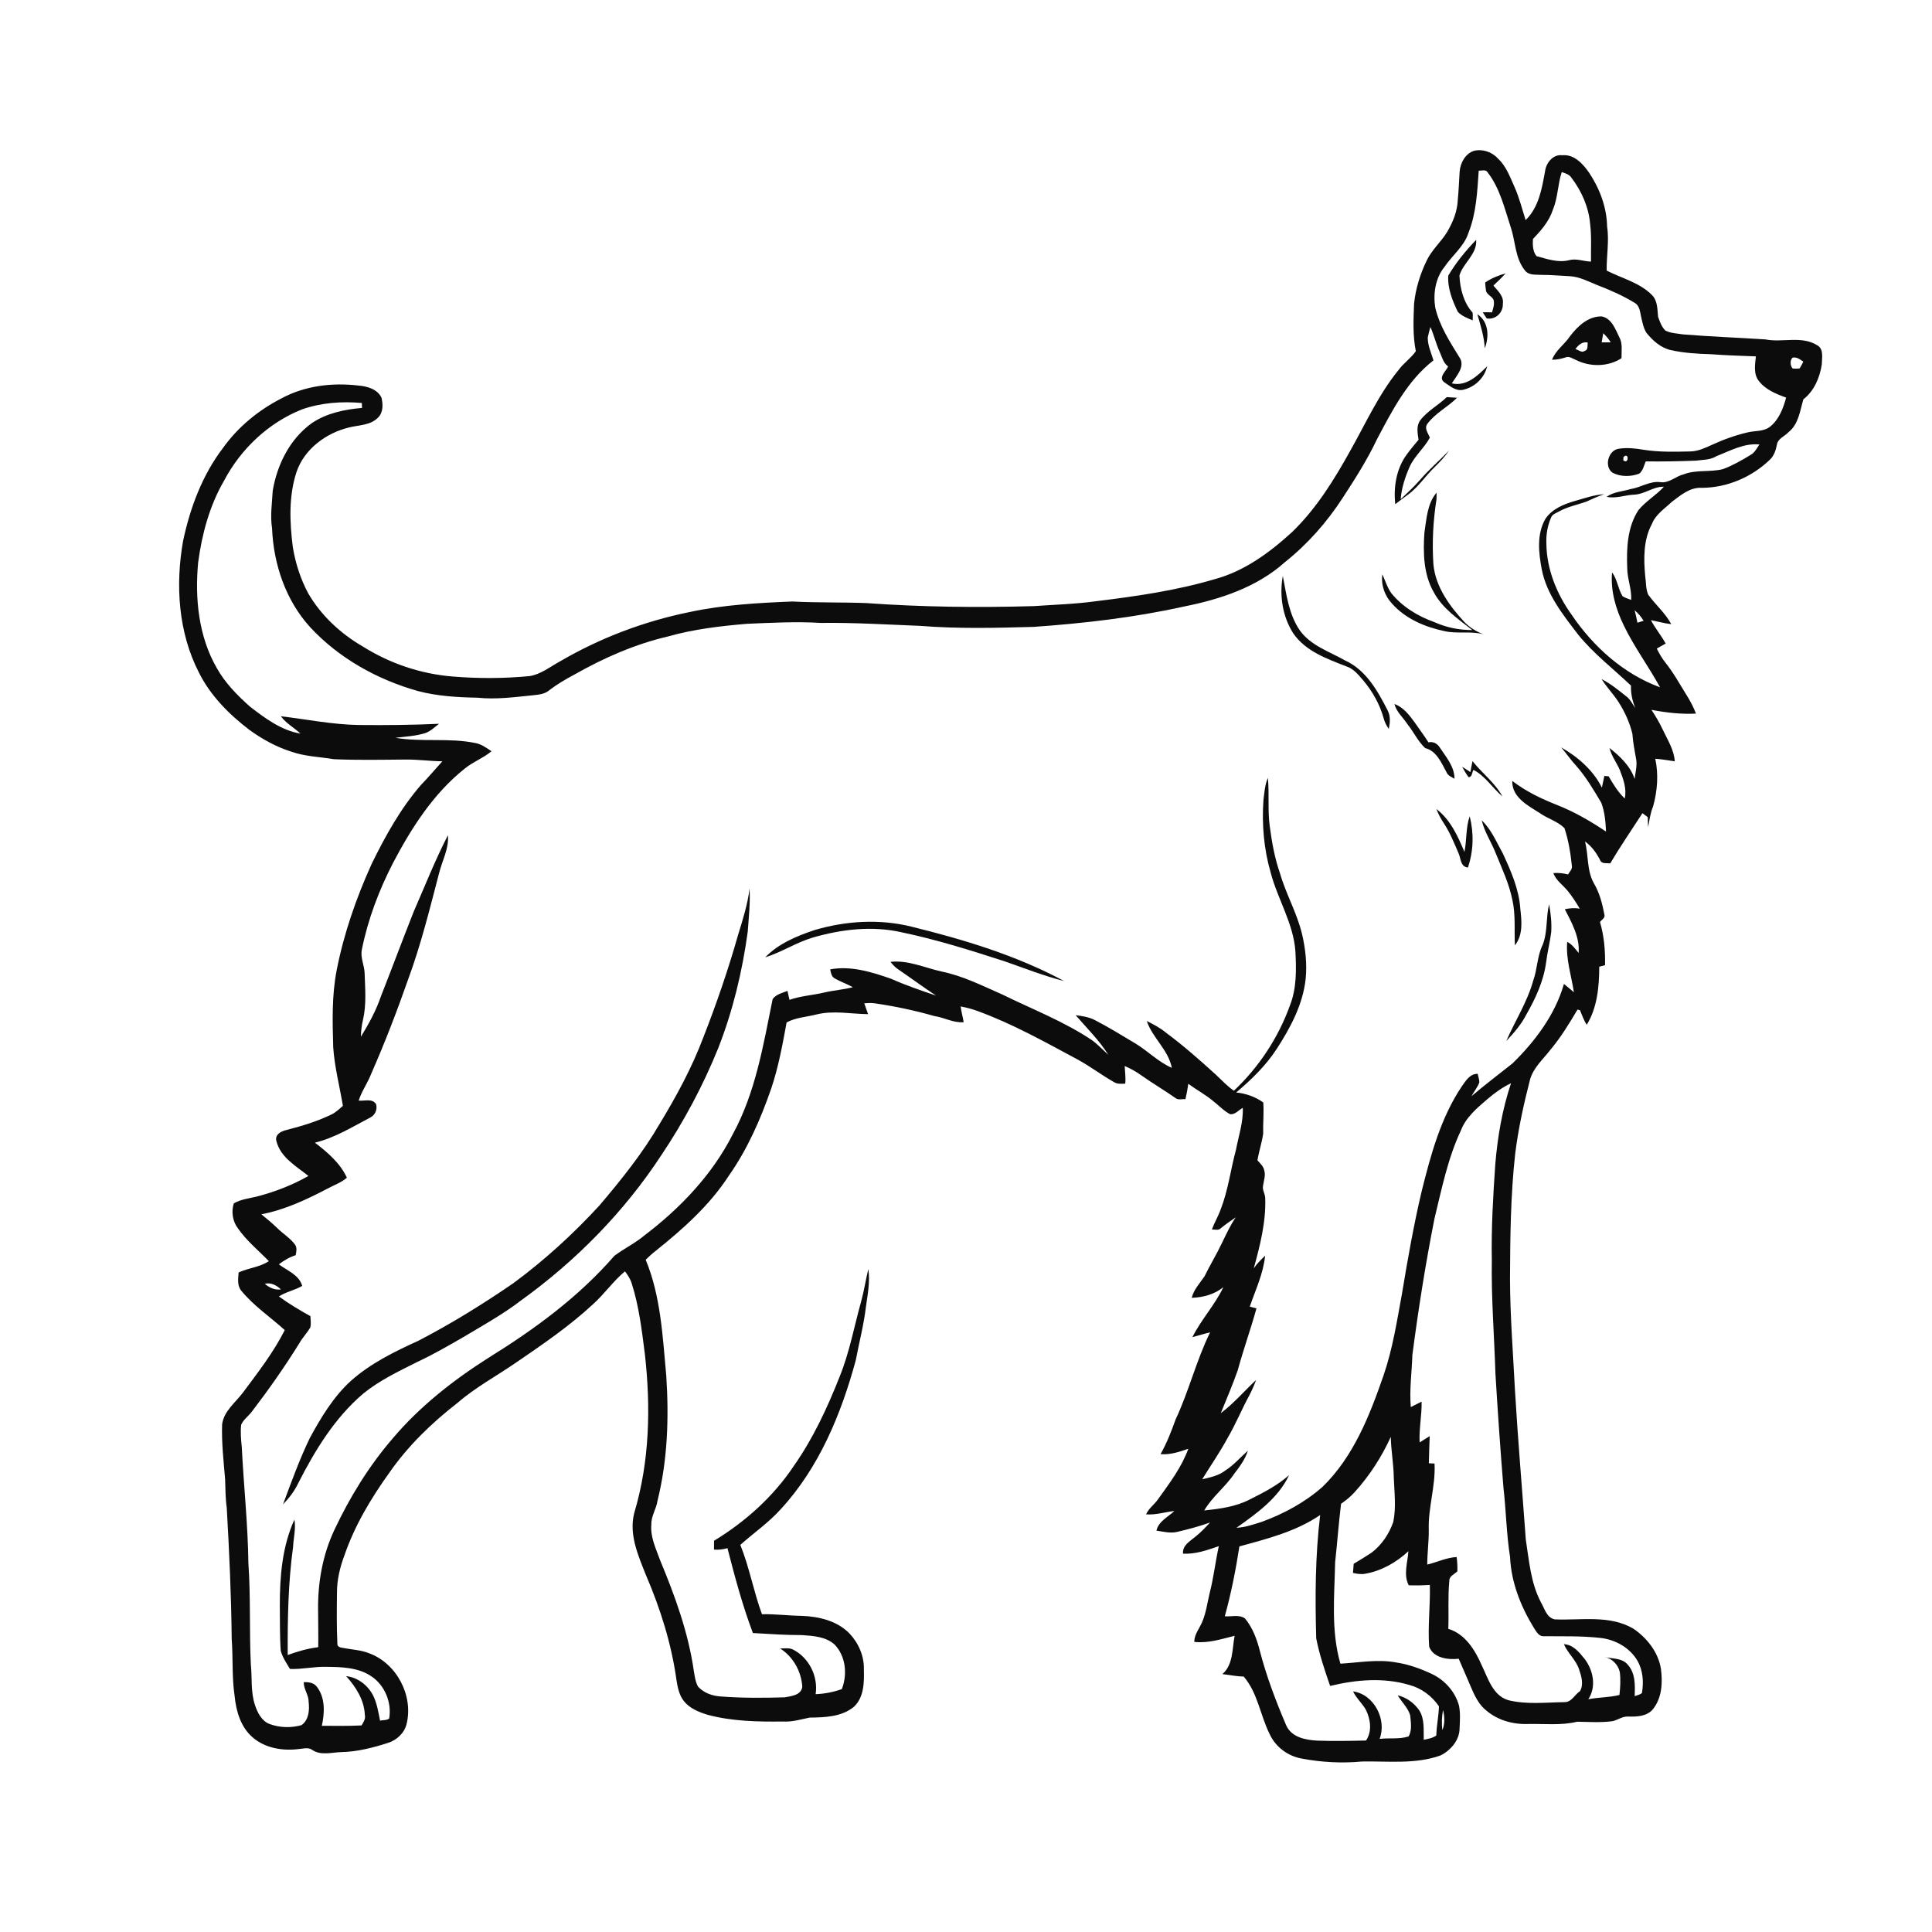 <ns0:svg xmlns:ns0="http://www.w3.org/2000/svg" width="1024pt" height="1024pt" viewBox="0 0 1024 1024" version="1.1">
<ns0:g id="#ffffffff">
<ns0:path fill="#ffffff" opacity="0" d=" M 0.00 0.00 L 1024.00 0.00 L 1024.00 1024.00 L 0.00 1024.00 L 0.00 0.00 M 773.64 90.99 C 773.31 96.00 773.15 101.02 772.65 106.01 C 772.41 112.04 770.07 117.76 767.04 122.90 C 763.79 128.25 758.86 132.43 756.16 138.13 C 752.69 145.32 750.27 153.09 749.48 161.05 C 749.17 169.41 748.74 177.89 750.42 186.15 C 747.82 189.88 743.87 192.48 741.20 196.19 C 730.70 209.07 723.89 224.34 715.77 238.71 C 707.19 254.21 697.73 269.52 684.92 281.92 C 673.07 292.77 659.64 302.70 643.91 306.95 C 623.39 313.02 602.14 316.07 580.94 318.65 C 570.02 320.18 558.99 320.47 548.00 321.25 C 518.34 322.12 488.63 321.76 459.04 319.64 C 446.03 319.15 433.00 319.49 420.00 318.81 C 401.78 319.54 383.47 320.55 365.58 324.38 C 341.36 329.29 317.93 338.17 296.60 350.67 C 291.46 353.47 286.65 357.40 280.72 358.34 C 267.19 359.65 253.52 359.68 239.98 358.57 C 223.10 357.24 206.62 351.67 192.30 342.66 C 180.55 335.85 170.22 326.28 163.36 314.49 C 159.28 306.87 156.60 298.51 155.20 289.98 C 153.53 276.74 152.95 262.97 157.18 250.11 C 161.32 237.98 172.77 229.54 184.92 226.58 C 190.14 225.25 196.35 225.50 200.36 221.34 C 203.18 218.58 203.04 214.30 202.19 210.75 C 199.99 206.24 194.67 204.74 190.05 204.36 C 176.16 202.69 161.52 204.44 149.11 211.19 C 137.03 217.38 126.24 226.21 118.31 237.27 C 107.26 251.68 100.81 269.02 97.05 286.64 C 92.91 310.00 94.46 335.11 105.44 356.49 C 111.55 368.72 121.40 378.62 132.17 386.84 C 138.96 391.76 146.40 395.88 154.43 398.41 C 161.69 400.96 169.45 401.14 176.98 402.39 C 189.64 402.95 202.32 402.69 214.99 402.57 C 221.50 402.51 227.95 403.44 234.45 403.50 C 230.67 407.70 227.02 412.02 223.09 416.08 C 212.28 428.55 204.23 443.11 197.00 457.86 C 188.84 475.86 182.29 494.67 178.47 514.09 C 175.82 527.58 176.22 541.38 176.61 555.05 C 177.32 565.55 180.01 575.76 181.75 586.11 C 179.87 587.77 178.02 589.54 175.75 590.67 C 168.12 594.38 159.96 596.85 151.76 598.94 C 148.90 599.57 145.44 601.45 146.54 604.96 C 148.78 613.55 157.03 618.11 163.48 623.29 C 155.14 628.02 146.13 631.54 136.87 634.00 C 132.53 635.18 127.86 635.49 123.92 637.82 C 122.51 642.17 123.26 647.25 126.02 650.94 C 130.60 657.56 136.92 662.69 142.50 668.44 C 137.64 671.67 131.66 672.02 126.47 674.44 C 126.25 677.71 125.60 681.42 127.92 684.15 C 134.52 692.18 143.26 698.05 150.93 704.97 C 144.96 716.79 136.80 727.33 128.91 737.90 C 124.89 743.34 118.65 747.82 117.72 754.95 C 117.41 764.63 118.50 774.29 119.31 783.93 C 119.51 788.98 119.46 794.06 120.18 799.08 C 121.50 822.25 122.57 845.43 122.81 868.65 C 123.55 878.74 122.87 888.92 124.36 898.96 C 125.14 907.00 127.64 915.58 134.05 920.96 C 140.57 926.56 149.69 928.06 158.02 927.07 C 160.50 926.90 163.33 925.88 165.54 927.53 C 170.15 930.59 175.86 928.79 180.97 928.64 C 189.37 928.47 197.59 926.35 205.55 923.80 C 210.33 922.31 214.42 918.52 215.55 913.54 C 219.14 898.55 210.15 881.54 195.60 876.25 C 191.21 874.49 186.43 874.34 181.84 873.44 C 180.46 873.29 178.54 872.79 178.81 870.98 C 178.40 861.99 178.50 852.99 178.61 844.00 C 178.59 837.28 180.21 830.67 182.54 824.41 C 187.98 808.54 196.69 794.05 206.42 780.47 C 216.31 766.27 228.88 754.11 242.52 743.54 C 251.96 735.34 263.02 729.42 273.28 722.36 C 287.44 712.69 301.70 702.97 314.30 691.28 C 320.35 685.86 324.98 679.05 331.24 673.85 C 332.77 675.82 334.14 677.95 334.86 680.37 C 338.70 692.40 340.17 705.00 341.77 717.48 C 344.96 745.58 344.36 774.56 336.18 801.83 C 333.24 813.18 338.19 824.33 342.31 834.69 C 350.04 852.64 355.96 871.47 358.61 890.86 C 359.21 894.61 360.05 898.52 362.44 901.58 C 365.57 905.54 370.47 907.47 375.15 908.91 C 388.13 912.35 401.65 912.60 415.00 912.44 C 419.82 912.75 424.44 911.32 429.09 910.37 C 437.13 910.25 446.07 910.03 452.58 904.64 C 457.94 899.66 458.06 891.70 457.87 884.90 C 458.08 877.81 455.08 870.87 450.23 865.77 C 443.74 859.07 434.05 856.78 425.02 856.44 C 417.95 856.36 410.93 855.41 403.85 855.57 C 399.42 843.50 397.20 830.75 392.39 818.82 C 399.50 812.46 407.45 807.01 413.84 799.87 C 434.14 777.87 445.84 749.46 453.59 720.91 C 455.34 711.60 457.78 702.42 458.91 693.00 C 459.82 686.25 461.26 679.43 460.22 672.61 C 458.86 678.29 457.99 684.09 456.45 689.73 C 452.69 703.13 450.24 716.96 444.93 729.89 C 438.46 746.26 430.99 762.36 420.84 776.82 C 410.01 793.13 395.15 806.49 378.46 816.63 C 378.46 818.18 378.44 819.74 378.43 821.32 C 380.84 821.53 383.24 821.21 385.57 820.56 C 389.47 835.73 393.51 850.88 399.05 865.54 C 407.70 866.05 416.34 866.64 425.01 866.63 C 430.98 867.04 437.67 867.42 442.35 871.64 C 448.30 877.82 449.23 887.48 446.18 895.27 C 441.71 896.84 437.04 897.78 432.30 897.94 C 433.75 888.39 428.70 878.39 420.01 874.14 C 417.93 873.30 415.65 873.76 413.48 873.72 C 420.40 878.11 424.68 885.83 425.24 893.96 C 424.73 898.50 419.45 898.97 415.90 899.62 C 404.68 899.96 393.42 900.02 382.22 899.18 C 377.67 898.93 373.09 897.37 369.97 893.93 C 368.58 891.40 368.22 888.49 367.75 885.70 C 364.85 865.33 357.75 845.88 349.88 826.97 C 347.68 820.84 344.61 814.67 345.22 807.98 C 345.12 803.51 347.88 799.74 348.50 795.41 C 353.87 773.75 354.59 751.27 353.13 729.10 C 351.21 708.42 350.28 687.14 342.23 667.69 C 343.99 665.95 345.83 664.29 347.79 662.78 C 362.16 651.26 376.14 638.78 386.25 623.22 C 396.18 609.09 403.17 593.16 408.78 576.89 C 412.62 565.52 414.75 553.68 416.92 541.91 C 421.78 539.28 427.54 539.03 432.84 537.66 C 441.84 535.47 451.02 537.42 460.10 537.52 C 459.47 535.57 458.68 533.69 458.07 531.75 C 459.87 531.64 461.69 531.52 463.50 531.76 C 474.21 533.31 484.83 535.55 495.24 538.53 C 500.50 539.29 505.34 542.25 510.77 541.79 C 510.33 538.98 509.49 536.26 509.18 533.45 C 512.24 534.00 515.27 534.81 518.20 535.89 C 536.75 542.65 553.99 552.36 571.34 561.66 C 577.94 565.26 583.92 569.86 590.47 573.55 C 592.24 574.69 594.40 574.41 596.40 574.37 C 596.73 571.24 596.25 568.13 596.11 565.01 C 599.24 566.33 602.22 568.02 604.99 570.01 C 610.93 574.23 617.24 577.90 623.20 582.10 C 624.65 583.15 626.62 582.38 628.30 582.60 C 628.93 579.90 629.46 577.18 629.82 574.44 C 634.01 577.52 638.62 580.00 642.66 583.30 C 645.80 585.70 648.48 588.74 652.04 590.57 C 654.73 590.79 656.53 588.36 658.70 587.17 C 659.03 594.76 656.48 602.03 655.09 609.41 C 652.25 619.89 650.98 630.80 647.00 640.95 C 645.73 644.63 643.66 647.98 642.33 651.64 C 643.90 651.61 645.78 652.32 647.03 651.01 C 649.58 648.92 652.29 647.06 655.00 645.20 C 652.06 649.41 649.96 654.12 647.71 658.72 C 644.85 664.76 641.35 670.47 638.42 676.47 C 635.95 680.15 632.74 683.43 631.63 687.88 C 637.62 687.66 643.67 686.08 648.39 682.23 C 643.95 691.65 636.65 699.38 632.01 708.71 C 635.15 707.92 638.23 706.90 641.39 706.16 C 634.06 721.06 630.16 737.31 623.10 752.33 C 620.85 758.64 618.41 764.88 615.12 770.73 C 620.22 771.15 625.10 769.53 629.84 767.87 C 626.25 777.77 619.80 786.23 613.73 794.71 C 611.80 797.49 608.83 799.45 607.45 802.63 C 612.53 803.05 617.43 801.41 622.43 800.86 C 619.04 804.09 614.09 806.29 612.93 811.26 C 616.49 811.78 620.15 812.77 623.76 811.97 C 629.70 810.58 635.60 809.03 641.35 806.96 C 638.89 809.62 636.39 812.26 633.54 814.51 C 630.68 816.94 626.59 819.09 627.04 823.48 C 633.58 823.83 639.90 821.62 645.99 819.49 C 644.18 827.77 643.26 836.21 641.13 844.42 C 639.91 849.44 639.30 854.66 637.27 859.45 C 635.83 863.05 632.98 866.16 633.01 870.23 C 640.29 871.09 647.39 868.74 654.38 867.01 C 653.02 873.94 653.72 882.24 647.90 887.31 C 651.66 887.73 655.38 888.55 659.18 888.60 C 666.68 897.33 667.95 909.18 672.98 919.19 C 676.13 925.97 682.62 930.78 689.95 932.08 C 700.48 934.08 711.33 934.63 722.01 933.63 C 735.83 933.38 750.14 935.18 763.44 930.45 C 768.86 927.81 773.61 922.31 773.61 916.04 C 773.79 912.04 774.09 907.97 773.30 904.02 C 771.29 896.63 765.74 890.45 758.86 887.21 C 752.87 884.40 746.58 882.13 740.01 881.14 C 730.19 879.30 720.27 881.23 710.44 881.78 C 705.38 864.26 707.28 845.95 707.65 828.00 C 708.78 817.69 709.52 807.34 710.79 797.05 C 713.36 795.24 715.83 793.28 717.93 790.94 C 725.83 782.24 732.28 772.26 737.15 761.57 C 737.27 768.73 738.63 775.79 738.73 782.95 C 739.01 790.85 740.09 798.90 738.45 806.72 C 736.23 813.04 732.32 818.88 726.96 822.95 C 723.86 825.01 720.68 826.93 717.49 828.83 C 717.33 830.44 717.20 832.06 717.10 833.69 C 719.25 834.14 721.49 834.56 723.69 834.10 C 732.28 832.57 740.16 828.08 746.50 822.16 C 746.08 828.11 743.73 834.55 746.65 840.23 C 750.38 840.37 754.12 840.28 757.85 840.05 C 758.14 850.96 756.70 861.88 757.49 872.77 C 759.73 878.85 767.51 879.79 773.15 879.17 C 774.73 882.81 776.32 886.45 777.89 890.11 C 780.46 895.86 782.49 902.31 787.57 906.43 C 793.67 911.78 801.95 914.05 809.96 913.75 C 818.62 913.57 827.45 914.63 835.95 912.54 C 842.19 912.66 848.48 913.08 854.70 912.26 C 857.50 911.62 859.95 909.63 862.94 909.81 C 867.49 909.93 872.82 909.77 876.02 906.00 C 880.89 900.02 881.29 891.79 880.32 884.46 C 878.90 875.67 872.94 868.16 865.74 863.24 C 853.09 855.79 837.95 858.91 824.06 858.30 C 819.66 857.39 818.66 852.49 816.68 849.16 C 811.29 838.90 810.46 827.21 808.70 815.98 C 806.81 789.64 804.53 763.34 802.97 736.98 C 801.97 717.34 800.41 697.72 800.33 678.03 C 800.43 655.78 800.63 633.48 803.10 611.35 C 804.76 598.16 807.61 585.15 810.93 572.29 C 812.64 565.98 817.74 561.58 821.60 556.59 C 827.18 549.96 831.71 542.55 836.11 535.10 C 836.44 535.19 837.10 535.36 837.43 535.44 C 838.56 538.04 839.38 540.78 841.02 543.14 C 846.62 534.01 847.60 522.86 847.64 512.38 C 848.65 512.09 849.67 511.82 850.71 511.55 C 850.86 503.86 850.22 496.11 848.03 488.71 C 848.82 487.50 850.77 486.63 850.41 484.99 C 849.32 479.22 847.87 473.40 844.87 468.29 C 840.95 461.49 842.02 453.35 840.08 445.98 C 843.62 448.52 846.16 452.08 848.12 455.93 C 848.98 458.07 851.63 457.33 853.45 457.62 C 858.82 448.54 864.82 439.86 870.53 431.00 C 871.46 431.71 872.39 432.42 873.36 433.13 C 873.38 434.89 873.43 436.65 873.54 438.42 C 874.27 434.70 874.69 430.90 876.19 427.38 C 878.44 419.22 879.14 410.46 877.32 402.14 C 880.78 402.38 884.20 403.04 887.65 403.50 C 887.29 397.36 883.82 392.14 881.30 386.74 C 879.61 383.06 877.52 379.60 875.30 376.23 C 883.06 377.70 890.98 378.65 898.90 378.21 C 897.56 374.72 895.82 371.42 893.83 368.28 C 890.25 362.52 886.97 356.54 882.73 351.23 C 880.89 348.95 879.44 346.39 878.13 343.78 C 879.67 342.85 881.25 341.97 882.85 341.10 C 880.48 336.81 877.32 333.04 875.02 328.71 C 878.61 329.38 882.15 330.41 885.80 330.82 C 882.66 324.95 877.50 320.57 873.61 315.23 C 872.21 312.13 872.51 308.64 872.00 305.36 C 871.13 296.01 870.99 286.05 875.62 277.57 C 877.60 272.56 882.30 269.63 886.04 266.05 C 890.75 262.49 895.69 258.19 902.01 258.56 C 915.26 258.51 928.32 252.96 937.87 243.84 C 940.19 241.81 941.15 238.81 941.77 235.89 C 942.14 232.42 945.93 231.31 948.02 229.00 C 953.28 224.78 954.05 217.71 955.81 211.66 C 961.57 207.21 964.55 200.08 965.60 193.04 C 965.63 189.62 966.78 184.83 963.01 182.91 C 954.79 177.84 944.63 181.70 935.65 179.89 C 921.09 178.96 906.51 178.41 891.96 177.23 C 888.87 176.71 885.60 176.66 882.75 175.24 C 880.69 173.35 879.78 170.51 878.82 167.96 C 878.41 164.03 878.63 159.48 875.64 156.44 C 869.09 149.76 859.67 147.56 851.57 143.42 C 851.46 135.59 852.98 127.76 851.79 119.95 C 851.60 109.84 847.87 100.00 842.33 91.64 C 839.04 86.91 834.38 81.66 828.02 82.29 C 823.18 81.66 819.52 86.26 818.93 90.67 C 817.26 99.84 815.63 109.87 808.60 116.66 C 806.75 110.78 805.25 104.77 802.74 99.12 C 800.31 93.83 798.36 88.07 793.94 84.04 C 790.80 80.50 785.72 78.80 781.12 79.97 C 776.57 81.54 773.98 86.39 773.64 90.99 Z" />
<ns0:path fill="#ffffff" opacity="0" d=" M 783.75 90.47 C 785.36 90.52 787.52 89.65 788.53 91.42 C 795.04 99.89 797.48 110.57 800.75 120.54 C 803.32 128.18 803.00 137.06 808.40 143.52 C 810.50 146.07 814.06 145.45 816.99 145.69 C 822.01 145.67 827.01 146.17 832.03 146.39 C 837.01 146.65 841.49 149.03 846.02 150.87 C 853.05 153.59 860.03 156.60 866.48 160.55 C 868.98 162.01 869.22 165.10 869.78 167.64 C 870.47 170.62 870.99 173.75 872.64 176.39 C 875.99 180.53 880.21 184.34 885.55 185.56 C 892.59 187.13 899.84 187.54 907.05 187.75 C 914.90 188.38 922.79 188.55 930.66 188.89 C 930.21 193.17 929.29 198.13 932.15 201.82 C 935.67 206.51 941.34 208.79 946.68 210.74 C 945.16 216.43 942.89 222.36 938.17 226.16 C 934.80 228.83 930.24 228.20 926.30 229.17 C 919.86 230.67 913.59 232.90 907.59 235.68 C 903.91 237.32 900.18 239.16 896.08 239.27 C 887.77 239.46 879.40 239.69 871.17 238.39 C 866.84 237.64 862.40 237.17 858.03 237.83 C 852.45 238.54 850.07 247.18 854.60 250.50 C 858.91 252.81 864.25 252.73 868.79 251.07 C 870.83 249.51 871.30 246.80 872.26 244.55 C 881.11 244.65 889.97 244.51 898.82 244.15 C 902.55 243.66 906.52 243.83 909.83 241.74 C 917.13 238.90 924.43 234.76 932.53 235.58 C 931.19 237.51 930.13 239.80 928.02 241.01 C 923.29 243.93 918.41 246.68 913.20 248.64 C 906.37 250.38 899.07 248.82 892.39 251.40 C 888.12 252.42 884.62 256.26 880.02 255.54 C 874.39 254.85 869.64 258.40 864.26 259.21 C 860.04 260.54 855.21 260.61 851.57 263.33 C 856.40 264.41 861.19 262.38 866.02 262.18 C 871.68 262.03 876.21 257.82 881.91 257.98 C 877.77 262.52 872.30 265.63 868.40 270.38 C 862.50 279.37 862.06 290.64 862.46 301.05 C 862.49 306.77 864.88 312.21 864.57 317.97 C 863.01 317.37 861.38 316.90 859.98 316.00 C 857.53 312.05 857.27 307.12 854.43 303.37 C 853.56 313.10 856.40 322.81 860.64 331.49 C 866.16 342.94 873.77 353.18 879.87 364.29 C 860.54 357.21 844.48 342.78 833.04 325.89 C 825.11 314.87 819.72 301.68 819.61 287.97 C 819.41 283.27 820.26 278.53 822.14 274.22 C 822.85 272.50 824.77 271.99 826.24 271.12 C 830.78 268.59 835.91 267.59 840.77 265.89 C 843.87 264.45 846.99 263.06 850.23 261.94 C 844.84 262.26 839.75 264.13 834.60 265.56 C 828.77 267.23 822.58 269.79 819.09 275.02 C 814.40 283.15 815.51 292.98 817.17 301.81 C 819.77 315.13 828.51 325.97 836.55 336.48 C 844.75 346.56 855.09 354.49 864.46 363.39 C 864.29 367.52 865.21 371.50 866.74 375.31 C 865.23 373.19 864.14 370.68 861.99 369.10 C 857.82 365.78 853.63 362.37 848.87 359.93 C 851.54 364.22 855.13 367.85 857.86 372.10 C 861.17 377.28 863.78 382.95 865.20 388.95 C 865.52 393.66 866.49 398.29 867.28 402.94 C 867.70 406.28 866.77 409.57 866.39 412.86 C 864.15 406.04 858.58 400.79 853.07 396.45 C 854.09 400.69 856.84 404.17 858.54 408.12 C 860.37 412.92 862.29 418.03 861.15 423.24 C 857.63 419.85 855.04 415.67 852.63 411.47 C 852.06 411.41 850.92 411.30 850.35 411.24 C 849.89 413.30 849.48 415.38 849.03 417.45 C 844.43 408.20 836.29 401.18 827.44 396.11 C 830.14 399.25 832.46 402.69 835.28 405.74 C 840.59 411.71 844.64 418.63 848.71 425.47 C 850.55 430.32 850.99 435.60 851.23 440.75 C 843.03 435.26 834.47 430.28 825.27 426.66 C 816.88 423.35 808.72 419.43 801.54 413.91 C 801.28 422.61 809.83 426.97 816.15 430.96 C 820.30 433.95 825.58 435.28 829.21 438.94 C 831.34 445.45 832.44 452.26 833.15 459.07 C 833.39 460.79 831.87 462.07 831.10 463.47 C 828.54 462.80 825.91 462.56 823.29 462.75 C 824.72 466.67 828.31 469.01 830.86 472.12 C 833.29 475.07 835.35 478.31 837.29 481.60 C 834.65 481.13 831.99 481.33 829.39 481.91 C 833.10 489.12 837.33 496.66 836.72 505.07 C 834.87 502.93 833.26 500.48 830.65 499.20 C 829.88 508.30 832.84 517.05 834.20 525.92 C 832.44 524.45 830.72 522.93 828.92 521.52 C 824.22 537.86 813.66 551.90 801.64 563.64 C 794.38 569.41 786.98 575.00 779.91 581.01 C 781.23 578.52 783.17 576.33 784.09 573.64 C 784.06 572.11 783.48 570.64 783.22 569.15 C 779.12 569.05 776.88 572.83 774.80 575.77 C 763.63 592.43 758.34 612.05 753.54 631.29 C 749.31 649.17 746.13 667.27 743.13 685.39 C 740.42 700.12 738.15 714.99 733.24 729.19 C 725.92 750.33 717.36 772.10 701.02 788.01 C 691.62 796.32 680.41 802.35 668.67 806.65 C 664.32 807.98 659.96 809.58 655.37 809.74 C 666.07 802.14 677.51 794.09 683.24 781.84 C 677.14 787.26 669.76 791.08 662.49 794.70 C 655.02 798.62 646.52 799.71 638.26 800.58 C 642.54 793.27 649.46 788.12 654.17 781.12 C 657.06 777.36 659.96 773.47 661.40 768.89 C 657.41 772.41 653.94 776.54 649.41 779.42 C 645.87 782.16 641.42 783.06 637.18 784.06 C 641.63 776.84 646.47 769.87 650.52 762.42 C 654.91 754.91 658.20 746.84 662.35 739.21 C 663.65 736.69 664.79 734.08 665.76 731.41 C 659.51 737.27 653.92 743.85 647.04 749.01 C 650.11 741.44 653.36 733.94 656.04 726.23 C 659.03 715.21 662.92 704.48 665.95 693.49 C 664.76 693.16 663.58 692.84 662.41 692.53 C 665.45 683.67 669.61 674.96 670.54 665.55 C 668.38 667.64 666.21 669.73 664.53 672.24 C 667.85 660.12 671.03 647.71 670.59 635.03 C 670.58 632.74 668.90 630.68 669.46 628.37 C 669.86 625.66 670.92 622.87 670.03 620.14 C 669.55 618.02 667.85 616.56 666.48 615.01 C 667.24 610.24 668.83 605.64 669.51 600.87 C 669.37 595.36 669.96 589.85 669.57 584.34 C 665.35 581.29 660.35 579.57 655.19 579.04 C 663.29 572.21 671.00 564.75 676.78 555.80 C 684.03 544.59 690.56 532.35 692.02 518.88 C 692.82 510.92 691.93 502.87 690.12 495.11 C 687.45 483.90 681.56 473.84 678.40 462.81 C 675.58 454.74 674.10 446.29 672.98 437.84 C 671.85 429.37 672.79 420.78 672.01 412.30 C 670.39 415.99 670.17 420.05 669.66 423.99 C 668.75 436.90 669.86 450.00 673.47 462.45 C 677.16 476.53 685.45 489.25 686.58 504.01 C 687.09 513.65 687.32 523.67 683.73 532.81 C 677.57 549.95 667.25 565.62 653.99 578.10 C 650.42 575.69 647.54 572.47 644.40 569.56 C 635.84 561.77 627.14 554.11 617.83 547.22 C 614.81 544.69 611.29 542.92 607.81 541.15 C 610.85 550.16 619.28 556.45 621.09 565.98 C 613.95 562.87 608.47 557.13 601.88 553.11 C 594.78 548.88 587.74 544.52 580.40 540.72 C 577.21 539.04 573.64 538.51 570.12 538.08 C 576.04 544.92 582.60 551.36 587.43 559.05 C 584.70 556.59 582.15 553.94 579.27 551.66 C 564.30 541.49 547.30 535.01 531.14 527.06 C 520.70 522.48 510.41 517.26 499.16 514.95 C 490.18 512.98 481.36 508.75 471.98 509.81 C 473.18 511.33 474.52 512.79 476.18 513.85 C 482.87 518.43 489.39 523.24 496.16 527.71 C 488.11 524.97 480.05 522.23 472.28 518.76 C 461.98 515.17 451.05 511.75 440.03 513.78 C 440.38 515.52 440.65 517.55 442.35 518.55 C 445.45 520.34 448.90 521.47 452.02 523.24 C 447.12 524.53 442.03 524.86 437.10 526.00 C 430.92 527.52 424.48 527.79 418.45 529.94 C 418.11 528.35 417.76 526.77 417.38 525.20 C 414.62 526.27 411.36 526.99 409.52 529.53 C 404.58 553.86 400.46 579.07 388.39 601.16 C 377.57 622.54 360.67 640.26 341.72 654.68 C 336.74 658.89 330.81 661.72 325.62 665.62 C 306.72 687.41 283.20 704.64 258.77 719.75 C 240.16 731.59 222.56 745.38 208.26 762.26 C 195.60 776.92 185.35 793.56 177.14 811.07 C 171.02 824.14 168.44 838.63 168.59 853.00 C 168.60 859.68 168.79 866.36 168.67 873.04 C 163.12 873.73 157.73 875.27 152.49 877.20 C 152.40 858.08 152.73 838.92 155.33 819.96 C 155.56 815.10 156.89 810.25 156.05 805.40 C 149.57 819.61 148.28 835.57 148.31 851.01 C 148.43 858.99 148.24 866.99 148.80 874.96 C 149.74 878.44 151.85 881.50 153.68 884.58 C 160.16 884.84 166.52 883.25 173.00 883.46 C 181.04 883.53 189.72 883.75 196.65 888.36 C 203.94 893.12 207.72 902.33 206.28 910.87 C 204.90 911.88 203.04 911.62 201.44 911.97 C 200.51 907.33 199.78 902.57 197.60 898.32 C 194.74 893.05 189.52 889.02 183.46 888.40 C 188.67 894.14 193.06 901.04 193.38 909.02 C 193.84 911.07 192.65 912.85 191.62 914.51 C 184.61 914.87 177.59 914.73 170.57 914.71 C 172.11 907.92 172.44 899.90 168.00 894.09 C 166.41 891.83 163.53 891.50 160.99 891.56 C 160.92 895.27 163.61 898.29 163.59 902.00 C 164.08 906.40 163.74 911.52 159.82 914.35 C 154.37 915.90 148.35 915.75 143.02 913.81 C 138.74 912.25 136.53 907.87 135.18 903.83 C 132.78 896.79 133.69 889.27 132.94 882.00 C 132.10 864.19 132.90 846.32 131.65 828.54 C 131.40 807.97 129.17 787.52 128.15 767.00 C 127.76 763.04 127.36 759.03 127.84 755.07 C 129.08 752.40 131.57 750.64 133.35 748.37 C 142.39 736.56 150.94 724.40 158.77 711.76 C 160.43 708.83 162.86 706.42 164.49 703.49 C 164.94 701.54 164.62 699.54 164.52 697.59 C 158.77 694.40 153.14 691.03 147.82 687.15 C 151.64 684.64 156.25 683.88 160.16 681.55 C 158.57 675.71 152.22 673.46 147.79 670.13 C 150.51 668.08 153.44 666.30 156.71 665.28 C 157.10 663.39 157.54 661.39 156.38 659.67 C 153.82 656.22 150.06 653.96 147.03 650.99 C 144.35 648.36 141.44 645.98 138.54 643.61 C 151.05 641.20 162.62 635.74 173.83 629.87 C 177.20 628.03 180.95 626.79 183.85 624.19 C 180.29 616.44 173.55 610.72 166.91 605.64 C 177.46 603.08 186.73 597.30 196.24 592.32 C 198.86 591.01 200.14 588.00 199.32 585.20 C 197.28 582.04 193.16 583.66 190.10 583.35 C 191.72 578.26 194.93 573.92 196.82 568.95 C 203.99 552.65 210.39 536.01 216.28 519.21 C 223.08 500.80 227.78 481.72 232.73 462.76 C 234.39 456.12 238.04 449.70 237.40 442.70 C 230.62 455.90 225.15 469.74 219.21 483.34 C 213.34 498.17 207.78 513.12 201.94 527.97 C 199.36 535.57 195.49 542.67 191.28 549.49 C 191.35 546.48 191.67 543.48 192.38 540.56 C 194.28 532.50 193.52 524.16 193.27 515.97 C 193.18 511.64 190.85 507.52 191.82 503.17 C 195.03 487.20 200.87 471.83 208.32 457.36 C 218.11 438.77 229.74 420.54 246.38 407.33 C 250.75 403.74 256.18 401.80 260.51 398.17 C 257.84 396.40 255.17 394.40 251.95 393.82 C 237.99 390.94 223.61 393.46 209.58 391.04 C 214.91 390.40 220.34 390.15 225.50 388.53 C 228.28 387.54 230.39 385.36 232.70 383.62 C 218.47 384.28 204.22 384.41 189.97 384.26 C 176.14 384.03 162.57 381.26 148.88 379.63 C 151.63 383.48 155.90 385.62 159.25 388.83 C 148.99 387.09 140.51 380.70 132.48 374.51 C 125.76 368.53 119.33 362.01 114.91 354.09 C 105.20 337.27 103.25 317.15 105.02 298.13 C 107.03 283.05 111.07 268.00 118.76 254.77 C 127.63 237.92 142.39 223.97 160.16 216.95 C 170.27 213.43 181.16 212.64 191.78 213.59 C 191.81 214.24 191.86 215.56 191.89 216.21 C 182.61 217.02 173.13 218.95 165.29 224.26 C 153.65 232.58 146.87 246.25 144.55 260.12 C 144.19 266.72 143.15 273.36 144.19 279.96 C 144.96 299.03 151.45 318.30 164.47 332.52 C 179.76 348.98 200.08 360.24 221.59 366.29 C 231.82 368.97 242.45 369.60 252.98 369.79 C 262.99 370.85 273.05 369.45 283.00 368.45 C 285.74 368.16 288.69 367.83 290.91 366.02 C 295.15 362.72 299.81 360.00 304.55 357.48 C 320.11 348.64 336.70 341.37 354.17 337.31 C 367.80 333.45 381.95 331.80 396.03 330.62 C 409.01 330.08 422.01 329.37 434.99 330.16 C 452.58 329.94 470.12 331.03 487.68 331.72 C 507.68 333.31 527.78 332.83 547.82 332.26 C 574.63 330.39 601.43 327.28 627.70 321.44 C 646.83 317.62 666.20 311.24 680.98 298.00 C 693.05 288.40 703.37 276.71 711.73 263.76 C 718.25 253.79 724.67 243.69 729.78 232.91 C 737.82 217.74 745.92 201.74 759.77 191.00 C 758.57 187.03 756.71 183.13 756.74 178.91 C 757.09 177.02 757.64 175.17 758.14 173.31 C 759.99 177.44 761.01 181.88 762.86 186.02 C 764.22 188.88 764.82 192.26 767.54 194.25 C 766.40 196.78 762.19 200.03 765.43 202.57 C 768.48 204.54 771.73 207.58 775.66 206.55 C 781.74 205.13 786.83 200.27 788.22 194.13 C 783.25 199.11 777.24 204.95 769.50 203.20 C 771.96 199.17 776.86 194.17 773.49 189.33 C 768.35 181.00 762.91 172.60 760.69 162.93 C 759.56 155.56 760.78 147.47 765.55 141.54 C 769.66 135.40 775.98 130.69 778.31 123.43 C 782.49 112.93 782.98 101.60 783.75 90.47 M 767.62 146.07 C 767.16 152.75 769.81 159.32 772.66 165.26 C 774.73 167.50 777.79 168.62 780.56 169.81 C 780.56 168.44 780.69 167.05 780.50 165.69 C 775.72 160.38 773.85 152.96 773.54 145.98 C 775.57 139.21 782.96 134.77 782.41 127.12 C 776.86 132.89 771.69 139.17 767.62 146.07 M 787.17 149.71 C 787.27 151.02 787.34 152.34 787.55 153.65 C 787.72 156.53 791.92 157.13 791.80 160.12 C 792.00 161.99 791.26 163.77 790.83 165.55 C 789.17 165.49 787.52 165.48 785.89 165.53 C 786.41 166.34 787.46 167.96 787.98 168.77 C 792.69 169.60 796.74 165.70 796.54 161.03 C 797.17 157.00 793.86 154.13 791.53 151.36 C 793.75 149.27 795.97 147.19 797.98 144.90 C 794.15 145.95 790.48 147.50 787.17 149.71 M 783.03 166.56 C 784.72 172.49 786.64 178.39 786.97 184.62 C 789.33 178.47 789.12 170.48 783.03 166.56 M 832.17 178.16 C 829.26 182.56 824.53 185.60 822.61 190.67 C 825.08 190.71 827.48 190.16 829.83 189.43 C 831.73 188.61 833.48 190.11 835.20 190.75 C 842.72 194.55 852.30 194.52 859.43 189.85 C 859.37 186.14 860.14 182.15 858.28 178.75 C 856.17 174.47 854.28 168.83 849.00 167.71 C 841.87 167.52 836.22 172.85 832.17 178.16 M 752.79 222.74 C 750.53 225.72 751.38 229.66 751.86 233.07 C 749.77 235.59 747.64 238.09 745.72 240.74 C 740.11 248.23 738.51 258.09 739.53 267.22 C 741.75 265.48 744.01 263.80 746.30 262.15 C 751.83 258.08 755.56 252.18 760.48 247.49 C 763.21 244.81 765.86 242.03 768.00 238.84 C 762.90 244.14 757.29 248.93 752.50 254.52 C 749.33 258.08 745.85 261.35 742.39 264.61 C 742.82 258.79 744.65 253.14 746.96 247.81 C 749.50 241.82 754.79 237.65 757.85 231.97 C 757.01 229.65 754.81 227.22 756.46 224.75 C 760.62 218.98 767.32 215.82 772.25 210.82 C 770.44 210.67 768.63 210.57 766.83 210.47 C 762.36 214.80 756.59 217.73 752.79 222.74 M 754.96 282.34 C 754.24 293.01 754.47 304.44 759.97 313.96 C 764.58 322.56 772.86 328.08 780.34 333.94 C 773.42 333.99 766.55 332.56 760.24 329.74 C 751.56 326.64 743.37 321.67 737.49 314.48 C 735.28 311.45 734.26 307.78 732.67 304.43 C 731.87 310.12 734.00 315.94 737.92 320.06 C 744.98 327.97 755.23 332.31 765.43 334.47 C 772.28 336.11 779.45 334.30 786.27 336.19 C 782.53 334.78 779.07 332.66 776.26 329.80 C 768.31 321.22 760.84 311.07 759.73 299.05 C 758.98 287.58 759.58 276.02 761.37 264.68 C 761.38 263.78 761.41 261.99 761.43 261.10 C 756.42 266.94 756.11 275.08 754.96 282.34 M 679.93 305.25 C 678.00 315.55 679.77 326.70 685.39 335.60 C 691.94 345.20 703.41 349.24 713.77 353.26 C 717.50 354.50 719.98 357.69 722.47 360.54 C 727.40 366.37 731.23 373.15 733.31 380.51 C 733.86 382.61 734.79 384.58 736.09 386.34 C 736.77 383.11 737.08 379.61 735.51 376.58 C 730.21 366.21 724.01 355.07 712.90 350.05 C 704.56 345.31 694.68 342.20 688.88 334.05 C 683.09 325.57 681.82 315.09 679.93 305.25 M 739.08 373.15 C 740.17 377.43 743.76 380.35 746.07 383.97 C 749.33 388.02 751.53 392.93 755.37 396.51 C 761.45 398.02 763.97 404.35 766.70 409.34 C 767.45 411.14 769.34 411.84 770.92 412.73 C 770.90 406.19 766.36 401.16 762.99 396.00 C 761.67 393.99 759.47 392.91 757.11 393.46 C 754.87 389.88 752.28 386.54 749.92 383.05 C 747.02 379.10 743.89 374.82 739.08 373.15 M 779.35 409.22 C 777.90 408.26 776.44 407.31 774.96 406.44 C 776.01 408.31 777.09 410.17 778.36 411.91 C 780.35 411.97 780.11 409.30 780.99 408.06 C 787.32 411.37 791.02 417.69 796.36 422.16 C 792.35 414.84 785.54 409.85 780.46 403.40 C 780.04 405.32 779.70 407.27 779.35 409.22 M 761.32 428.80 C 762.35 431.56 763.79 434.14 765.41 436.59 C 768.56 441.38 770.68 446.74 772.95 451.98 C 774.38 454.88 773.88 459.35 778.02 459.82 C 781.01 451.10 781.25 441.56 778.97 432.65 C 776.82 438.73 777.48 445.28 776.18 451.54 C 772.71 443.20 768.71 434.39 761.32 428.80 M 785.35 434.82 C 786.79 440.99 790.45 446.30 792.73 452.15 C 796.06 460.32 799.89 468.40 801.62 477.11 C 803.36 484.97 802.55 493.08 802.92 501.06 C 807.34 495.54 806.52 488.21 805.80 481.66 C 805.12 471.31 800.83 461.67 796.55 452.38 C 793.15 446.35 790.47 439.64 785.35 434.82 M 391.27 495.27 C 386.05 513.69 379.83 531.83 372.85 549.66 C 366.80 565.76 358.58 580.94 349.66 595.61 C 340.66 611.14 329.39 625.16 317.81 638.81 C 303.91 653.96 288.65 667.88 272.11 680.10 C 255.94 691.21 239.21 701.57 221.78 710.61 C 209.12 716.39 196.39 722.58 185.93 731.93 C 176.67 740.39 170.14 751.28 164.20 762.20 C 158.71 773.59 154.42 785.51 150.00 797.34 C 153.23 794.03 156.07 790.32 158.06 786.13 C 166.97 768.65 177.45 751.45 192.56 738.61 C 201.13 731.63 211.19 726.88 221.00 721.94 C 229.27 718.08 237.19 713.53 245.09 708.98 C 255.63 702.66 266.44 696.72 276.21 689.22 C 305.26 668.30 330.78 642.36 350.44 612.39 C 362.43 594.51 372.64 575.43 380.70 555.47 C 388.47 535.66 393.44 514.85 396.32 493.79 C 396.86 486.17 397.71 478.56 397.30 470.90 C 396.28 479.23 393.75 487.28 391.27 495.27 M 817.67 500.71 C 814.71 506.71 814.88 513.61 812.61 519.85 C 809.46 531.17 803.00 541.08 798.36 551.77 C 802.35 547.50 806.22 543.12 808.91 537.87 C 813.84 529.26 818.13 520.06 819.46 510.14 C 820.12 504.72 821.51 499.43 822.18 494.02 C 822.48 489.09 821.96 484.13 821.05 479.28 C 819.31 486.33 820.36 493.86 817.67 500.71 M 431.70 492.96 C 422.24 496.14 412.62 500.11 405.57 507.42 C 414.24 504.68 421.98 499.60 430.69 496.95 C 445.92 492.54 462.29 490.57 477.90 494.14 C 496.46 498.01 514.58 503.72 532.60 509.56 C 543.02 513.20 553.32 517.27 564.03 520.00 C 538.72 506.38 510.99 498.02 483.20 491.17 C 466.27 486.95 448.35 488.04 431.70 492.96 Z" />
<ns0:path fill="#ffffff" opacity="0" d=" M 827.77 91.19 C 829.61 91.89 831.72 92.38 832.86 94.16 C 838.32 101.29 842.10 109.90 842.82 118.91 C 843.63 125.45 843.16 132.07 843.26 138.65 C 839.34 138.56 835.47 136.81 831.57 137.92 C 825.78 139.38 819.91 137.24 814.38 135.75 C 812.40 133.39 812.28 129.70 812.49 126.69 C 816.83 122.12 821.13 117.25 823.07 111.11 C 825.75 104.75 825.60 97.69 827.77 91.19 Z" />
<ns0:path fill="#ffffff" opacity="0" d=" M 849.75 176.61 C 851.26 178.05 852.63 179.64 853.69 181.45 C 852.09 181.48 850.51 181.47 848.93 181.44 C 849.18 179.82 849.44 178.21 849.75 176.61 Z" />
<ns0:path fill="#ffffff" opacity="0" d=" M 835.00 185.06 C 836.54 182.84 838.61 180.97 841.52 181.54 C 841.28 183.16 841.91 185.45 839.85 186.04 C 838.33 187.19 836.54 185.32 835.00 185.06 Z" />
<ns0:path fill="#ffffff" opacity="0" d=" M 950.15 195.31 C 948.82 193.88 948.62 190.93 950.10 189.57 C 952.28 189.06 954.10 190.53 955.80 191.67 C 955.21 192.92 954.55 194.12 953.83 195.28 C 952.59 195.44 951.36 195.46 950.15 195.31 Z" />
<ns0:path fill="#ffffff" opacity="0" d=" M 860.48 242.24 C 863.47 239.31 863.40 246.44 860.38 243.97 C 860.41 243.54 860.46 242.67 860.48 242.24 Z" />
<ns0:path fill="#ffffff" opacity="0" d=" M 866.39 323.46 C 868.30 325.01 869.84 326.93 871.14 329.02 C 870.04 329.37 868.96 329.71 867.88 330.05 C 867.48 327.83 866.93 325.64 866.39 323.46 Z" />
<ns0:path fill="#ffffff" opacity="0" d=" M 788.54 582.40 C 792.32 579.19 796.37 576.26 800.87 574.14 C 796.24 587.98 793.75 602.47 792.54 616.98 C 791.37 633.96 790.37 650.97 790.70 668.00 C 790.36 688.05 792.00 708.05 792.61 728.08 C 793.83 748.19 795.21 768.28 796.85 788.36 C 798.26 800.63 798.44 813.02 800.36 825.25 C 800.96 838.77 806.10 851.67 813.16 863.08 C 814.31 864.81 815.56 867.21 817.95 867.24 C 828.04 867.30 838.18 867.03 848.23 868.13 C 856.09 868.99 863.85 873.29 867.89 880.24 C 870.83 885.38 871.26 891.59 870.25 897.34 C 869.17 898.29 867.70 898.51 866.40 898.98 C 866.63 893.26 866.86 886.77 862.69 882.26 C 859.59 878.56 854.30 879.30 850.07 878.13 C 854.24 878.84 857.61 882.13 858.53 886.24 C 859.05 890.26 858.78 894.34 858.34 898.37 C 852.93 899.73 847.29 899.56 841.82 900.63 C 846.25 894.04 844.46 885.16 839.82 879.19 C 837.01 875.69 833.78 871.67 828.90 871.46 C 830.95 876.28 835.29 879.74 836.94 884.79 C 838.17 888.38 839.50 892.81 837.44 896.32 C 834.58 898.20 832.92 902.35 829.08 902.17 C 819.17 902.31 809.00 903.55 799.27 901.09 C 791.15 898.51 788.73 889.56 785.38 882.72 C 781.84 874.61 776.62 866.04 767.63 863.32 C 767.96 854.88 767.35 846.40 768.16 838.00 C 768.02 835.37 770.85 834.39 772.44 832.84 C 772.50 830.30 772.41 827.76 772.04 825.26 C 766.62 825.55 761.68 828.02 756.47 829.26 C 756.48 823.16 757.33 817.10 757.28 811.00 C 756.85 799.13 760.97 787.59 760.33 775.71 C 759.57 775.67 758.07 775.60 757.32 775.56 C 757.45 770.76 757.54 765.97 757.78 761.18 C 756.00 762.30 754.22 763.43 752.43 764.51 C 752.06 757.27 753.63 750.13 753.48 742.90 C 751.56 743.86 749.65 744.82 747.75 745.78 C 746.97 736.56 748.29 727.36 748.59 718.15 C 751.74 693.99 755.54 669.90 760.28 645.99 C 764.12 630.19 767.33 614.06 774.27 599.25 C 776.96 592.17 782.95 587.18 788.54 582.40 Z" />
<ns0:path fill="#ffffff" opacity="0" d=" M 140.35 680.44 C 143.68 679.61 146.56 681.24 148.93 683.41 C 145.67 683.85 142.76 682.55 140.35 680.44 Z" />
<ns0:path fill="#ffffff" opacity="0" d=" M 656.91 819.62 C 671.68 815.60 686.89 811.75 699.71 803.00 C 697.10 824.66 697.00 846.53 697.62 868.32 C 699.28 876.94 702.14 885.28 704.99 893.58 C 718.67 890.28 733.23 888.98 746.91 893.04 C 753.31 894.72 758.97 898.92 762.67 904.38 C 762.54 909.55 761.40 914.66 761.27 919.85 C 759.32 921.26 756.90 921.63 754.61 922.12 C 754.47 916.94 755.15 911.29 752.32 906.66 C 749.64 902.69 745.51 899.65 740.82 898.57 C 742.93 902.14 746.23 905.10 747.43 909.14 C 747.73 912.81 748.57 917.01 746.58 920.34 C 741.63 921.98 736.31 921.00 731.22 921.66 C 735.16 911.43 728.28 898.01 717.15 896.47 C 718.85 900.06 721.93 902.71 723.90 906.13 C 726.41 911.19 727.36 917.55 724.04 922.51 C 715.41 922.72 706.76 922.87 698.13 922.57 C 691.88 922.22 684.43 920.80 681.67 914.36 C 676.24 901.61 671.27 888.61 667.79 875.17 C 666.24 868.97 663.98 862.78 659.86 857.81 C 656.78 855.60 652.69 856.96 649.17 856.66 C 652.54 844.48 654.98 832.10 656.91 819.62 Z" />
<ns0:path fill="#ffffff" opacity="0" d=" M 764.84 906.36 C 765.73 909.85 765.86 913.59 764.51 916.99 C 764.01 913.45 764.18 909.86 764.84 906.36 Z" />
</ns0:g>
<ns0:g id="#0c0c0cff">
<ns0:path fill="#0c0c0c" opacity="1.00" d=" M 773.64 90.99 C 773.98 86.39 776.57 81.54 781.12 79.97 C 785.72 78.80 790.80 80.50 793.94 84.04 C 798.36 88.07 800.31 93.83 802.74 99.12 C 805.25 104.77 806.75 110.78 808.60 116.66 C 815.63 109.87 817.26 99.84 818.93 90.67 C 819.52 86.26 823.18 81.66 828.02 82.29 C 834.38 81.66 839.04 86.91 842.33 91.64 C 847.87 100.00 851.60 109.84 851.79 119.95 C 852.98 127.76 851.46 135.59 851.57 143.42 C 859.67 147.56 869.09 149.76 875.64 156.44 C 878.63 159.48 878.41 164.03 878.82 167.96 C 879.78 170.51 880.69 173.35 882.75 175.24 C 885.60 176.66 888.87 176.71 891.96 177.23 C 906.51 178.41 921.09 178.96 935.65 179.89 C 944.63 181.70 954.79 177.84 963.01 182.91 C 966.78 184.83 965.63 189.62 965.60 193.04 C 964.55 200.08 961.57 207.21 955.81 211.66 C 954.05 217.71 953.28 224.78 948.02 229.00 C 945.93 231.31 942.14 232.42 941.77 235.89 C 941.15 238.81 940.19 241.81 937.87 243.84 C 928.32 252.96 915.26 258.51 902.01 258.56 C 895.69 258.19 890.75 262.49 886.04 266.05 C 882.30 269.63 877.60 272.56 875.62 277.57 C 870.99 286.05 871.13 296.01 872.00 305.36 C 872.51 308.64 872.21 312.13 873.61 315.23 C 877.50 320.57 882.66 324.95 885.80 330.82 C 882.15 330.41 878.61 329.38 875.02 328.71 C 877.32 333.04 880.48 336.81 882.85 341.10 C 881.25 341.97 879.67 342.85 878.13 343.78 C 879.44 346.39 880.89 348.95 882.73 351.23 C 886.97 356.54 890.25 362.52 893.83 368.28 C 895.82 371.42 897.56 374.72 898.90 378.21 C 890.98 378.65 883.06 377.70 875.30 376.23 C 877.52 379.60 879.61 383.06 881.30 386.74 C 883.82 392.14 887.29 397.36 887.65 403.50 C 884.20 403.04 880.78 402.38 877.32 402.14 C 879.14 410.46 878.44 419.22 876.19 427.38 C 874.69 430.90 874.27 434.70 873.54 438.42 C 873.43 436.65 873.38 434.89 873.36 433.13 C 872.39 432.42 871.46 431.71 870.53 431.00 C 864.82 439.86 858.82 448.54 853.45 457.62 C 851.63 457.33 848.98 458.07 848.12 455.93 C 846.16 452.08 843.62 448.52 840.08 445.98 C 842.02 453.35 840.95 461.49 844.87 468.29 C 847.87 473.40 849.32 479.22 850.41 484.99 C 850.77 486.63 848.82 487.50 848.03 488.71 C 850.22 496.11 850.86 503.86 850.71 511.55 C 849.67 511.82 848.65 512.09 847.64 512.38 C 847.60 522.86 846.62 534.01 841.02 543.14 C 839.38 540.78 838.56 538.04 837.43 535.44 C 837.10 535.36 836.44 535.19 836.11 535.10 C 831.71 542.55 827.18 549.96 821.60 556.59 C 817.74 561.58 812.64 565.98 810.93 572.29 C 807.61 585.15 804.76 598.16 803.10 611.35 C 800.63 633.48 800.43 655.78 800.33 678.03 C 800.41 697.72 801.97 717.34 802.97 736.98 C 804.53 763.34 806.81 789.64 808.70 815.98 C 810.46 827.21 811.29 838.90 816.68 849.16 C 818.66 852.49 819.66 857.39 824.06 858.30 C 837.95 858.91 853.09 855.79 865.74 863.24 C 872.94 868.16 878.90 875.67 880.32 884.46 C 881.29 891.79 880.89 900.02 876.02 906.00 C 872.82 909.77 867.49 909.93 862.94 909.81 C 859.95 909.63 857.50 911.62 854.70 912.26 C 848.48 913.08 842.19 912.66 835.95 912.54 C 827.45 914.63 818.62 913.57 809.96 913.75 C 801.95 914.05 793.67 911.78 787.57 906.43 C 782.49 902.31 780.46 895.86 777.89 890.11 C 776.32 886.45 774.73 882.81 773.15 879.17 C 767.51 879.79 759.73 878.85 757.49 872.77 C 756.70 861.88 758.14 850.96 757.85 840.05 C 754.12 840.28 750.38 840.37 746.65 840.23 C 743.73 834.55 746.08 828.11 746.50 822.16 C 740.16 828.08 732.28 832.57 723.69 834.10 C 721.49 834.56 719.25 834.14 717.10 833.69 C 717.20 832.06 717.33 830.44 717.49 828.83 C 720.68 826.93 723.86 825.01 726.96 822.95 C 732.32 818.88 736.23 813.04 738.45 806.72 C 740.09 798.90 739.01 790.85 738.73 782.95 C 738.63 775.79 737.27 768.73 737.15 761.57 C 732.28 772.26 725.83 782.24 717.93 790.94 C 715.83 793.28 713.36 795.24 710.79 797.05 C 709.52 807.34 708.78 817.69 707.65 828.00 C 707.28 845.95 705.38 864.26 710.44 881.78 C 720.27 881.23 730.19 879.30 740.01 881.14 C 746.58 882.13 752.87 884.40 758.86 887.21 C 765.74 890.45 771.29 896.63 773.30 904.02 C 774.09 907.97 773.79 912.04 773.61 916.04 C 773.61 922.31 768.86 927.81 763.44 930.45 C 750.14 935.18 735.83 933.38 722.01 933.63 C 711.33 934.63 700.48 934.08 689.95 932.08 C 682.62 930.78 676.13 925.97 672.98 919.19 C 667.95 909.18 666.68 897.33 659.18 888.60 C 655.38 888.55 651.66 887.73 647.90 887.31 C 653.72 882.24 653.02 873.94 654.38 867.01 C 647.39 868.74 640.29 871.09 633.01 870.23 C 632.98 866.16 635.83 863.05 637.27 859.45 C 639.30 854.66 639.91 849.44 641.13 844.42 C 643.26 836.21 644.18 827.77 645.99 819.49 C 639.90 821.62 633.58 823.83 627.04 823.48 C 626.59 819.09 630.68 816.94 633.54 814.51 C 636.39 812.26 638.89 809.62 641.35 806.96 C 635.60 809.03 629.70 810.58 623.76 811.97 C 620.15 812.77 616.49 811.78 612.93 811.26 C 614.09 806.29 619.04 804.09 622.43 800.86 C 617.43 801.41 612.53 803.05 607.45 802.63 C 608.83 799.45 611.80 797.49 613.73 794.71 C 619.80 786.23 626.25 777.77 629.84 767.87 C 625.10 769.53 620.22 771.15 615.12 770.73 C 618.41 764.88 620.85 758.64 623.10 752.33 C 630.16 737.31 634.06 721.06 641.39 706.16 C 638.23 706.90 635.15 707.92 632.01 708.71 C 636.65 699.38 643.95 691.65 648.39 682.23 C 643.67 686.08 637.62 687.66 631.63 687.88 C 632.74 683.43 635.95 680.15 638.42 676.47 C 641.35 670.47 644.85 664.76 647.71 658.72 C 649.96 654.12 652.06 649.41 655.00 645.20 C 652.29 647.06 649.58 648.92 647.03 651.01 C 645.78 652.32 643.90 651.61 642.33 651.64 C 643.66 647.98 645.73 644.63 647.00 640.95 C 650.98 630.80 652.25 619.89 655.09 609.41 C 656.48 602.03 659.03 594.76 658.70 587.17 C 656.53 588.36 654.73 590.79 652.04 590.57 C 648.48 588.74 645.80 585.70 642.66 583.30 C 638.62 580.00 634.01 577.52 629.82 574.44 C 629.46 577.18 628.93 579.90 628.30 582.60 C 626.62 582.38 624.65 583.15 623.20 582.10 C 617.24 577.90 610.93 574.23 604.99 570.01 C 602.22 568.02 599.24 566.33 596.11 565.01 C 596.25 568.13 596.73 571.24 596.40 574.37 C 594.40 574.41 592.24 574.69 590.47 573.55 C 583.92 569.86 577.94 565.26 571.34 561.66 C 553.99 552.36 536.75 542.65 518.20 535.89 C 515.27 534.81 512.24 534.00 509.18 533.45 C 509.49 536.26 510.33 538.98 510.77 541.79 C 505.34 542.25 500.50 539.29 495.24 538.53 C 484.83 535.55 474.21 533.31 463.50 531.76 C 461.69 531.52 459.87 531.64 458.07 531.75 C 458.68 533.69 459.47 535.57 460.10 537.52 C 451.02 537.42 441.84 535.47 432.84 537.66 C 427.54 539.03 421.78 539.28 416.92 541.91 C 414.75 553.68 412.62 565.52 408.78 576.89 C 403.17 593.16 396.18 609.09 386.25 623.22 C 376.14 638.78 362.16 651.26 347.79 662.78 C 345.83 664.29 343.99 665.95 342.23 667.69 C 350.28 687.14 351.21 708.42 353.13 729.10 C 354.59 751.27 353.87 773.75 348.50 795.41 C 347.88 799.74 345.12 803.51 345.22 807.98 C 344.61 814.67 347.68 820.84 349.88 826.97 C 357.75 845.88 364.85 865.33 367.75 885.70 C 368.22 888.49 368.58 891.40 369.97 893.93 C 373.09 897.37 377.67 898.93 382.22 899.18 C 393.42 900.02 404.68 899.96 415.90 899.62 C 419.45 898.97 424.73 898.50 425.24 893.96 C 424.68 885.83 420.40 878.11 413.48 873.72 C 415.65 873.76 417.93 873.30 420.01 874.14 C 428.70 878.39 433.75 888.39 432.30 897.94 C 437.04 897.78 441.71 896.84 446.18 895.27 C 449.23 887.48 448.30 877.82 442.35 871.64 C 437.67 867.42 430.98 867.04 425.01 866.63 C 416.34 866.64 407.70 866.05 399.05 865.54 C 393.51 850.88 389.47 835.73 385.57 820.56 C 383.24 821.21 380.84 821.53 378.43 821.32 C 378.44 819.74 378.46 818.18 378.46 816.63 C 395.15 806.49 410.01 793.13 420.84 776.82 C 430.99 762.36 438.46 746.26 444.93 729.89 C 450.24 716.96 452.69 703.13 456.45 689.73 C 457.99 684.09 458.86 678.29 460.22 672.61 C 461.26 679.43 459.82 686.25 458.91 693.00 C 457.78 702.42 455.34 711.60 453.59 720.91 C 445.84 749.46 434.14 777.87 413.84 799.87 C 407.45 807.01 399.50 812.46 392.39 818.82 C 397.20 830.75 399.42 843.50 403.85 855.57 C 410.93 855.41 417.95 856.36 425.02 856.44 C 434.05 856.78 443.74 859.07 450.23 865.77 C 455.08 870.87 458.08 877.81 457.87 884.90 C 458.06 891.70 457.94 899.66 452.58 904.64 C 446.07 910.03 437.13 910.25 429.09 910.37 C 424.44 911.32 419.82 912.75 415.00 912.44 C 401.65 912.60 388.13 912.35 375.15 908.91 C 370.47 907.47 365.57 905.54 362.44 901.58 C 360.05 898.52 359.21 894.61 358.61 890.86 C 355.96 871.47 350.04 852.64 342.31 834.69 C 338.19 824.33 333.24 813.18 336.18 801.83 C 344.36 774.56 344.96 745.58 341.77 717.48 C 340.17 705.00 338.70 692.40 334.86 680.37 C 334.14 677.95 332.77 675.82 331.24 673.85 C 324.98 679.05 320.35 685.86 314.30 691.28 C 301.70 702.97 287.44 712.69 273.28 722.36 C 263.02 729.42 251.96 735.34 242.52 743.54 C 228.88 754.11 216.31 766.27 206.42 780.47 C 196.69 794.05 187.98 808.54 182.54 824.41 C 180.21 830.67 178.59 837.28 178.61 844.00 C 178.50 852.99 178.40 861.99 178.81 870.98 C 178.54 872.79 180.46 873.29 181.84 873.44 C 186.43 874.34 191.21 874.49 195.60 876.25 C 210.15 881.54 219.14 898.55 215.55 913.54 C 214.42 918.52 210.33 922.31 205.55 923.80 C 197.59 926.35 189.37 928.47 180.97 928.64 C 175.86 928.79 170.15 930.59 165.54 927.53 C 163.33 925.88 160.50 926.90 158.02 927.07 C 149.69 928.06 140.57 926.56 134.05 920.96 C 127.64 915.58 125.14 907.00 124.36 898.96 C 122.87 888.92 123.55 878.74 122.81 868.65 C 122.57 845.43 121.50 822.25 120.18 799.08 C 119.46 794.06 119.51 788.98 119.31 783.93 C 118.50 774.29 117.41 764.63 117.72 754.95 C 118.65 747.82 124.89 743.34 128.91 737.90 C 136.80 727.33 144.96 716.79 150.93 704.97 C 143.26 698.05 134.52 692.18 127.92 684.15 C 125.60 681.42 126.25 677.71 126.47 674.44 C 131.66 672.02 137.64 671.67 142.50 668.44 C 136.92 662.69 130.60 657.56 126.02 650.94 C 123.26 647.25 122.51 642.17 123.92 637.82 C 127.86 635.49 132.53 635.18 136.87 634.00 C 146.13 631.54 155.14 628.02 163.48 623.29 C 157.03 618.11 148.78 613.55 146.54 604.96 C 145.44 601.45 148.90 599.57 151.76 598.94 C 159.96 596.85 168.12 594.38 175.75 590.67 C 178.02 589.54 179.87 587.77 181.75 586.11 C 180.01 575.76 177.32 565.55 176.61 555.05 C 176.22 541.38 175.82 527.58 178.47 514.09 C 182.29 494.67 188.84 475.86 197.00 457.86 C 204.23 443.11 212.28 428.55 223.09 416.08 C 227.02 412.02 230.67 407.70 234.45 403.50 C 227.95 403.44 221.50 402.51 214.99 402.57 C 202.32 402.69 189.64 402.95 176.98 402.39 C 169.45 401.14 161.69 400.96 154.43 398.41 C 146.40 395.88 138.96 391.76 132.17 386.84 C 121.40 378.62 111.55 368.72 105.44 356.49 C 94.46 335.11 92.91 310.00 97.05 286.64 C 100.81 269.02 107.26 251.68 118.31 237.27 C 126.24 226.21 137.03 217.38 149.11 211.19 C 161.52 204.44 176.16 202.69 190.05 204.36 C 194.67 204.74 199.99 206.24 202.19 210.75 C 203.04 214.30 203.18 218.58 200.36 221.34 C 196.35 225.50 190.14 225.25 184.92 226.58 C 172.77 229.54 161.32 237.98 157.18 250.11 C 152.95 262.97 153.53 276.74 155.20 289.98 C 156.60 298.51 159.28 306.87 163.36 314.49 C 170.22 326.28 180.55 335.85 192.30 342.66 C 206.62 351.67 223.10 357.24 239.98 358.57 C 253.52 359.68 267.19 359.65 280.72 358.34 C 286.65 357.40 291.46 353.47 296.60 350.67 C 317.93 338.17 341.36 329.29 365.58 324.38 C 383.47 320.55 401.78 319.54 420.00 318.81 C 433.00 319.49 446.03 319.15 459.04 319.64 C 488.63 321.76 518.34 322.12 548.00 321.25 C 558.99 320.47 570.02 320.18 580.94 318.65 C 602.14 316.07 623.39 313.02 643.91 306.95 C 659.64 302.70 673.07 292.77 684.92 281.92 C 697.73 269.52 707.19 254.21 715.77 238.71 C 723.89 224.34 730.70 209.07 741.20 196.19 C 743.87 192.48 747.82 189.88 750.42 186.15 C 748.74 177.89 749.17 169.41 749.48 161.05 C 750.27 153.09 752.69 145.32 756.16 138.13 C 758.86 132.43 763.79 128.25 767.04 122.90 C 770.07 117.76 772.41 112.04 772.65 106.01 C 773.15 101.02 773.31 96.00 773.64 90.99 M 783.75 90.47 C 782.98 101.60 782.49 112.93 778.31 123.43 C 775.98 130.69 769.66 135.40 765.55 141.54 C 760.78 147.47 759.56 155.56 760.69 162.93 C 762.91 172.60 768.35 181.00 773.49 189.33 C 776.86 194.17 771.96 199.17 769.50 203.20 C 777.24 204.95 783.25 199.11 788.22 194.13 C 786.83 200.27 781.74 205.13 775.66 206.55 C 771.73 207.58 768.48 204.54 765.43 202.57 C 762.19 200.03 766.40 196.78 767.54 194.25 C 764.82 192.26 764.22 188.88 762.86 186.02 C 761.01 181.88 759.99 177.44 758.14 173.31 C 757.64 175.17 757.09 177.02 756.74 178.91 C 756.71 183.13 758.57 187.03 759.77 191.00 C 745.92 201.74 737.82 217.74 729.78 232.91 C 724.67 243.69 718.25 253.79 711.73 263.76 C 703.37 276.71 693.05 288.40 680.98 298.00 C 666.20 311.24 646.83 317.62 627.70 321.44 C 601.43 327.28 574.63 330.39 547.82 332.26 C 527.78 332.83 507.68 333.31 487.68 331.72 C 470.12 331.03 452.58 329.94 434.99 330.16 C 422.01 329.37 409.01 330.08 396.03 330.62 C 381.95 331.80 367.80 333.45 354.17 337.31 C 336.70 341.37 320.11 348.64 304.55 357.48 C 299.81 360.00 295.15 362.72 290.91 366.02 C 288.69 367.83 285.74 368.16 283.00 368.45 C 273.05 369.45 262.99 370.85 252.98 369.79 C 242.45 369.60 231.82 368.97 221.59 366.29 C 200.08 360.24 179.76 348.98 164.47 332.52 C 151.45 318.30 144.96 299.03 144.19 279.96 C 143.15 273.36 144.19 266.72 144.55 260.12 C 146.87 246.25 153.65 232.58 165.29 224.26 C 173.13 218.95 182.61 217.02 191.89 216.21 C 191.86 215.56 191.81 214.24 191.78 213.59 C 181.16 212.64 170.27 213.43 160.16 216.95 C 142.39 223.97 127.63 237.92 118.76 254.77 C 111.07 268.00 107.03 283.05 105.02 298.13 C 103.25 317.15 105.20 337.27 114.91 354.09 C 119.33 362.01 125.76 368.53 132.48 374.51 C 140.51 380.70 148.99 387.09 159.25 388.83 C 155.90 385.62 151.63 383.48 148.88 379.63 C 162.57 381.26 176.14 384.03 189.97 384.26 C 204.22 384.41 218.47 384.28 232.70 383.62 C 230.39 385.36 228.28 387.54 225.50 388.53 C 220.34 390.15 214.91 390.40 209.58 391.04 C 223.61 393.46 237.99 390.94 251.95 393.82 C 255.17 394.40 257.84 396.40 260.51 398.17 C 256.18 401.80 250.75 403.74 246.38 407.33 C 229.74 420.54 218.11 438.77 208.32 457.36 C 200.87 471.83 195.03 487.20 191.82 503.17 C 190.85 507.52 193.18 511.64 193.27 515.97 C 193.52 524.16 194.28 532.50 192.38 540.56 C 191.67 543.48 191.35 546.48 191.28 549.49 C 195.49 542.67 199.36 535.57 201.94 527.97 C 207.78 513.12 213.34 498.17 219.21 483.34 C 225.15 469.74 230.62 455.90 237.40 442.70 C 238.04 449.70 234.39 456.12 232.73 462.76 C 227.78 481.72 223.08 500.80 216.28 519.21 C 210.39 536.01 203.99 552.65 196.82 568.95 C 194.93 573.92 191.72 578.26 190.10 583.35 C 193.16 583.66 197.28 582.04 199.32 585.20 C 200.14 588.00 198.86 591.01 196.24 592.32 C 186.73 597.30 177.46 603.08 166.91 605.64 C 173.55 610.72 180.29 616.44 183.85 624.19 C 180.95 626.79 177.20 628.03 173.83 629.87 C 162.62 635.74 151.05 641.20 138.54 643.61 C 141.44 645.98 144.35 648.36 147.03 650.99 C 150.06 653.96 153.82 656.22 156.38 659.67 C 157.54 661.39 157.10 663.39 156.71 665.28 C 153.44 666.30 150.51 668.08 147.79 670.13 C 152.22 673.46 158.57 675.71 160.16 681.55 C 156.25 683.88 151.64 684.64 147.82 687.15 C 153.14 691.03 158.77 694.40 164.52 697.59 C 164.62 699.54 164.94 701.54 164.49 703.49 C 162.86 706.42 160.43 708.83 158.77 711.76 C 150.94 724.40 142.39 736.56 133.35 748.37 C 131.57 750.64 129.08 752.40 127.84 755.07 C 127.36 759.03 127.76 763.04 128.15 767.00 C 129.17 787.52 131.40 807.97 131.65 828.54 C 132.90 846.32 132.10 864.19 132.94 882.00 C 133.69 889.27 132.78 896.79 135.18 903.83 C 136.53 907.87 138.74 912.25 143.02 913.81 C 148.35 915.75 154.37 915.90 159.82 914.35 C 163.74 911.52 164.08 906.40 163.59 902.00 C 163.61 898.29 160.92 895.27 160.99 891.56 C 163.53 891.50 166.41 891.83 168.00 894.09 C 172.44 899.90 172.11 907.92 170.57 914.71 C 177.59 914.73 184.61 914.87 191.62 914.51 C 192.65 912.85 193.84 911.07 193.38 909.02 C 193.06 901.04 188.67 894.14 183.46 888.40 C 189.52 889.02 194.74 893.05 197.60 898.32 C 199.78 902.57 200.51 907.33 201.44 911.97 C 203.04 911.62 204.90 911.88 206.28 910.87 C 207.72 902.33 203.94 893.12 196.65 888.36 C 189.72 883.75 181.04 883.53 173.00 883.46 C 166.52 883.25 160.16 884.84 153.68 884.58 C 151.85 881.50 149.74 878.44 148.80 874.96 C 148.24 866.99 148.43 858.99 148.31 851.01 C 148.28 835.57 149.57 819.61 156.05 805.40 C 156.89 810.25 155.56 815.10 155.33 819.96 C 152.73 838.92 152.40 858.08 152.49 877.20 C 157.73 875.27 163.12 873.73 168.67 873.04 C 168.79 866.36 168.60 859.68 168.59 853.00 C 168.44 838.63 171.02 824.14 177.14 811.07 C 185.35 793.56 195.60 776.92 208.26 762.26 C 222.56 745.38 240.16 731.59 258.77 719.75 C 283.20 704.64 306.72 687.41 325.62 665.62 C 330.81 661.72 336.74 658.89 341.72 654.68 C 360.67 640.26 377.57 622.54 388.39 601.16 C 400.46 579.07 404.58 553.86 409.52 529.53 C 411.36 526.99 414.62 526.27 417.38 525.20 C 417.76 526.77 418.11 528.35 418.45 529.94 C 424.48 527.79 430.92 527.52 437.10 526.00 C 442.03 524.86 447.12 524.53 452.02 523.24 C 448.90 521.47 445.45 520.34 442.35 518.55 C 440.65 517.55 440.38 515.52 440.03 513.78 C 451.05 511.75 461.98 515.17 472.28 518.76 C 480.05 522.23 488.11 524.97 496.16 527.71 C 489.39 523.24 482.87 518.43 476.18 513.85 C 474.52 512.79 473.18 511.33 471.98 509.81 C 481.36 508.75 490.18 512.98 499.16 514.95 C 510.41 517.26 520.70 522.48 531.14 527.06 C 547.30 535.01 564.30 541.49 579.27 551.66 C 582.15 553.94 584.70 556.59 587.43 559.05 C 582.60 551.36 576.04 544.92 570.12 538.08 C 573.64 538.51 577.21 539.04 580.40 540.72 C 587.74 544.52 594.78 548.88 601.88 553.11 C 608.47 557.13 613.95 562.87 621.09 565.98 C 619.28 556.45 610.85 550.16 607.81 541.15 C 611.29 542.92 614.81 544.69 617.83 547.22 C 627.14 554.11 635.84 561.77 644.40 569.56 C 647.54 572.47 650.42 575.69 653.99 578.10 C 667.25 565.62 677.57 549.95 683.73 532.81 C 687.32 523.67 687.09 513.65 686.58 504.01 C 685.45 489.25 677.16 476.53 673.47 462.45 C 669.86 450.00 668.75 436.90 669.66 423.99 C 670.17 420.05 670.39 415.99 672.01 412.30 C 672.79 420.78 671.85 429.37 672.98 437.84 C 674.10 446.29 675.58 454.74 678.40 462.81 C 681.56 473.84 687.45 483.90 690.12 495.11 C 691.93 502.87 692.82 510.92 692.02 518.88 C 690.56 532.35 684.03 544.59 676.78 555.80 C 671.00 564.75 663.29 572.21 655.19 579.04 C 660.35 579.57 665.35 581.29 669.57 584.34 C 669.96 589.85 669.37 595.36 669.51 600.87 C 668.83 605.64 667.24 610.24 666.48 615.01 C 667.85 616.56 669.55 618.02 670.03 620.14 C 670.92 622.87 669.86 625.66 669.46 628.37 C 668.90 630.68 670.58 632.74 670.59 635.03 C 671.03 647.71 667.85 660.12 664.53 672.24 C 666.21 669.73 668.38 667.64 670.54 665.55 C 669.61 674.96 665.45 683.67 662.41 692.53 C 663.58 692.84 664.76 693.16 665.95 693.49 C 662.92 704.48 659.03 715.21 656.04 726.23 C 653.36 733.94 650.11 741.44 647.04 749.01 C 653.92 743.85 659.51 737.27 665.76 731.41 C 664.79 734.08 663.65 736.69 662.35 739.21 C 658.20 746.84 654.91 754.91 650.52 762.42 C 646.47 769.87 641.63 776.84 637.18 784.06 C 641.42 783.06 645.87 782.16 649.41 779.42 C 653.94 776.54 657.41 772.41 661.40 768.89 C 659.96 773.47 657.06 777.36 654.17 781.12 C 649.46 788.12 642.54 793.27 638.26 800.58 C 646.52 799.71 655.02 798.62 662.49 794.70 C 669.76 791.08 677.14 787.26 683.24 781.84 C 677.51 794.09 666.07 802.14 655.37 809.74 C 659.96 809.58 664.32 807.98 668.67 806.65 C 680.41 802.35 691.62 796.32 701.02 788.01 C 717.36 772.10 725.92 750.33 733.24 729.19 C 738.15 714.99 740.42 700.12 743.13 685.39 C 746.13 667.27 749.31 649.17 753.54 631.29 C 758.34 612.05 763.63 592.43 774.80 575.77 C 776.88 572.83 779.12 569.05 783.22 569.15 C 783.48 570.64 784.06 572.11 784.09 573.64 C 783.17 576.33 781.23 578.52 779.91 581.01 C 786.98 575.00 794.38 569.41 801.64 563.64 C 813.66 551.90 824.22 537.86 828.92 521.52 C 830.72 522.93 832.44 524.45 834.20 525.92 C 832.84 517.05 829.88 508.30 830.65 499.20 C 833.26 500.48 834.87 502.93 836.72 505.07 C 837.33 496.66 833.10 489.12 829.39 481.91 C 831.99 481.33 834.65 481.13 837.29 481.60 C 835.35 478.31 833.29 475.07 830.86 472.12 C 828.31 469.01 824.72 466.67 823.29 462.75 C 825.91 462.56 828.54 462.80 831.10 463.47 C 831.87 462.07 833.39 460.79 833.15 459.07 C 832.44 452.26 831.34 445.45 829.21 438.94 C 825.58 435.28 820.30 433.95 816.15 430.96 C 809.83 426.97 801.28 422.61 801.54 413.91 C 808.72 419.43 816.88 423.35 825.27 426.66 C 834.47 430.28 843.03 435.26 851.23 440.75 C 850.99 435.60 850.55 430.32 848.71 425.47 C 844.64 418.63 840.59 411.71 835.28 405.74 C 832.46 402.69 830.14 399.25 827.44 396.11 C 836.29 401.18 844.43 408.20 849.03 417.45 C 849.48 415.38 849.89 413.30 850.35 411.24 C 850.92 411.30 852.06 411.41 852.63 411.47 C 855.04 415.67 857.63 419.85 861.15 423.24 C 862.29 418.03 860.37 412.92 858.54 408.12 C 856.84 404.17 854.09 400.69 853.07 396.45 C 858.58 400.79 864.15 406.04 866.39 412.86 C 866.77 409.57 867.70 406.28 867.28 402.94 C 866.49 398.29 865.52 393.66 865.20 388.95 C 863.78 382.95 861.17 377.28 857.86 372.10 C 855.13 367.85 851.54 364.22 848.87 359.93 C 853.63 362.37 857.82 365.78 861.99 369.10 C 864.14 370.68 865.23 373.19 866.74 375.31 C 865.21 371.50 864.29 367.52 864.46 363.39 C 855.09 354.49 844.75 346.56 836.55 336.48 C 828.51 325.97 819.77 315.13 817.17 301.81 C 815.51 292.98 814.40 283.15 819.09 275.02 C 822.58 269.79 828.77 267.23 834.60 265.56 C 839.75 264.13 844.84 262.26 850.23 261.94 C 846.99 263.06 843.87 264.45 840.77 265.89 C 835.91 267.59 830.78 268.59 826.24 271.12 C 824.77 271.99 822.85 272.50 822.14 274.22 C 820.26 278.53 819.41 283.27 819.61 287.97 C 819.72 301.68 825.11 314.87 833.04 325.89 C 844.48 342.78 860.54 357.21 879.87 364.29 C 873.77 353.18 866.16 342.94 860.64 331.49 C 856.40 322.81 853.56 313.10 854.43 303.37 C 857.27 307.12 857.53 312.05 859.98 316.00 C 861.38 316.90 863.01 317.37 864.57 317.97 C 864.88 312.21 862.49 306.77 862.46 301.05 C 862.06 290.64 862.50 279.37 868.40 270.38 C 872.30 265.63 877.77 262.52 881.91 257.98 C 876.21 257.82 871.68 262.03 866.02 262.18 C 861.19 262.38 856.40 264.41 851.57 263.33 C 855.21 260.61 860.04 260.54 864.26 259.21 C 869.64 258.40 874.39 254.85 880.02 255.54 C 884.62 256.26 888.12 252.42 892.39 251.40 C 899.07 248.82 906.37 250.38 913.20 248.64 C 918.41 246.68 923.29 243.93 928.02 241.01 C 930.13 239.80 931.19 237.51 932.53 235.58 C 924.43 234.76 917.13 238.90 909.83 241.74 C 906.52 243.83 902.55 243.66 898.82 244.15 C 889.97 244.51 881.11 244.65 872.26 244.55 C 871.30 246.80 870.83 249.51 868.79 251.07 C 864.25 252.73 858.91 252.81 854.60 250.50 C 850.07 247.18 852.45 238.54 858.03 237.83 C 862.40 237.17 866.84 237.64 871.17 238.39 C 879.40 239.69 887.77 239.46 896.08 239.27 C 900.18 239.16 903.91 237.32 907.59 235.68 C 913.59 232.90 919.86 230.67 926.30 229.17 C 930.24 228.20 934.80 228.83 938.17 226.16 C 942.89 222.36 945.16 216.43 946.68 210.74 C 941.34 208.79 935.67 206.51 932.15 201.82 C 929.29 198.13 930.21 193.17 930.66 188.89 C 922.79 188.55 914.90 188.38 907.05 187.75 C 899.84 187.54 892.59 187.13 885.55 185.56 C 880.21 184.34 875.99 180.53 872.64 176.39 C 870.99 173.75 870.47 170.62 869.78 167.64 C 869.22 165.10 868.98 162.01 866.48 160.55 C 860.03 156.60 853.05 153.59 846.02 150.87 C 841.49 149.03 837.01 146.65 832.03 146.39 C 827.01 146.17 822.01 145.67 816.99 145.69 C 814.06 145.45 810.50 146.07 808.40 143.52 C 803.00 137.06 803.32 128.18 800.75 120.54 C 797.48 110.57 795.04 99.89 788.53 91.42 C 787.52 89.65 785.36 90.52 783.75 90.47 M 827.77 91.19 C 825.60 97.69 825.75 104.75 823.07 111.11 C 821.13 117.25 816.83 122.12 812.49 126.69 C 812.28 129.70 812.40 133.39 814.38 135.75 C 819.91 137.24 825.78 139.38 831.57 137.92 C 835.47 136.81 839.34 138.56 843.26 138.65 C 843.16 132.07 843.63 125.45 842.82 118.91 C 842.10 109.90 838.32 101.29 832.86 94.16 C 831.72 92.38 829.61 91.89 827.77 91.19 M 950.15 195.31 C 951.36 195.46 952.59 195.44 953.83 195.28 C 954.55 194.12 955.21 192.92 955.80 191.67 C 954.10 190.53 952.28 189.06 950.10 189.57 C 948.62 190.93 948.82 193.88 950.15 195.31 M 860.48 242.24 C 860.46 242.67 860.41 243.54 860.38 243.97 C 863.40 246.44 863.47 239.31 860.48 242.24 M 866.39 323.46 C 866.93 325.64 867.48 327.83 867.88 330.05 C 868.96 329.71 870.04 329.37 871.14 329.02 C 869.84 326.93 868.30 325.01 866.39 323.46 M 788.54 582.40 C 782.95 587.18 776.96 592.17 774.27 599.25 C 767.33 614.06 764.12 630.19 760.28 645.99 C 755.54 669.90 751.74 693.99 748.59 718.15 C 748.29 727.36 746.97 736.56 747.75 745.78 C 749.65 744.82 751.56 743.86 753.48 742.90 C 753.63 750.13 752.06 757.27 752.43 764.51 C 754.22 763.43 756.00 762.30 757.78 761.18 C 757.54 765.97 757.45 770.76 757.32 775.56 C 758.07 775.60 759.57 775.67 760.33 775.71 C 760.97 787.59 756.85 799.13 757.28 811.00 C 757.33 817.10 756.48 823.16 756.47 829.26 C 761.68 828.02 766.62 825.55 772.04 825.26 C 772.41 827.76 772.50 830.30 772.44 832.84 C 770.85 834.39 768.02 835.37 768.16 838.00 C 767.35 846.40 767.96 854.88 767.63 863.32 C 776.62 866.04 781.84 874.61 785.38 882.72 C 788.73 889.56 791.15 898.51 799.27 901.09 C 809.00 903.55 819.17 902.31 829.08 902.17 C 832.92 902.35 834.58 898.20 837.44 896.32 C 839.50 892.81 838.17 888.38 836.94 884.79 C 835.29 879.74 830.95 876.28 828.90 871.46 C 833.78 871.67 837.01 875.69 839.82 879.19 C 844.46 885.16 846.25 894.04 841.82 900.63 C 847.29 899.56 852.93 899.73 858.34 898.37 C 858.78 894.34 859.05 890.26 858.53 886.24 C 857.61 882.13 854.24 878.84 850.07 878.13 C 854.30 879.30 859.59 878.56 862.69 882.26 C 866.86 886.77 866.63 893.26 866.40 898.98 C 867.70 898.51 869.17 898.29 870.25 897.34 C 871.26 891.59 870.83 885.38 867.89 880.24 C 863.85 873.29 856.09 868.99 848.23 868.13 C 838.18 867.03 828.04 867.30 817.95 867.24 C 815.56 867.21 814.31 864.81 813.16 863.08 C 806.10 851.67 800.96 838.77 800.36 825.25 C 798.44 813.02 798.26 800.63 796.85 788.36 C 795.21 768.28 793.83 748.19 792.61 728.08 C 792.00 708.05 790.36 688.05 790.70 668.00 C 790.37 650.97 791.37 633.96 792.54 616.98 C 793.75 602.47 796.24 587.98 800.87 574.14 C 796.37 576.26 792.32 579.19 788.54 582.40 M 140.35 680.44 C 142.76 682.55 145.67 683.85 148.93 683.41 C 146.56 681.24 143.68 679.61 140.35 680.44 M 656.91 819.62 C 654.98 832.10 652.54 844.48 649.17 856.66 C 652.69 856.96 656.78 855.60 659.86 857.81 C 663.98 862.78 666.24 868.97 667.79 875.17 C 671.27 888.61 676.24 901.61 681.67 914.36 C 684.43 920.80 691.88 922.22 698.13 922.57 C 706.76 922.87 715.41 922.72 724.04 922.51 C 727.36 917.55 726.41 911.19 723.90 906.13 C 721.93 902.71 718.85 900.06 717.15 896.47 C 728.28 898.01 735.16 911.43 731.22 921.66 C 736.31 921.00 741.63 921.98 746.58 920.34 C 748.57 917.01 747.73 912.81 747.43 909.14 C 746.23 905.10 742.93 902.14 740.82 898.57 C 745.51 899.65 749.64 902.69 752.32 906.66 C 755.15 911.29 754.47 916.94 754.61 922.12 C 756.90 921.63 759.32 921.26 761.27 919.85 C 761.40 914.66 762.54 909.55 762.67 904.38 C 758.97 898.92 753.31 894.72 746.91 893.04 C 733.23 888.98 718.67 890.28 704.99 893.58 C 702.14 885.28 699.28 876.94 697.62 868.32 C 697.00 846.53 697.10 824.66 699.71 803.00 C 686.89 811.75 671.68 815.60 656.91 819.62 M 764.84 906.36 C 764.18 909.86 764.01 913.45 764.51 916.99 C 765.86 913.59 765.73 909.85 764.84 906.36 Z" />
<ns0:path fill="#0c0c0c" opacity="1.00" d=" M 767.62 146.07 C 771.69 139.17 776.86 132.89 782.41 127.12 C 782.96 134.77 775.57 139.21 773.54 145.98 C 773.85 152.96 775.72 160.38 780.50 165.69 C 780.69 167.05 780.56 168.44 780.56 169.81 C 777.79 168.62 774.73 167.50 772.66 165.26 C 769.81 159.32 767.16 152.75 767.62 146.07 Z" />
<ns0:path fill="#0c0c0c" opacity="1.00" d=" M 787.17 149.71 C 790.48 147.50 794.15 145.95 797.98 144.90 C 795.97 147.19 793.75 149.27 791.53 151.36 C 793.86 154.13 797.17 157.00 796.54 161.03 C 796.74 165.70 792.69 169.60 787.98 168.77 C 787.46 167.96 786.41 166.34 785.89 165.53 C 787.52 165.48 789.17 165.49 790.83 165.55 C 791.26 163.77 792.00 161.99 791.80 160.12 C 791.92 157.13 787.72 156.53 787.55 153.65 C 787.34 152.34 787.27 151.02 787.17 149.71 Z" />
<ns0:path fill="#0c0c0c" opacity="1.00" d=" M 783.03 166.56 C 789.12 170.48 789.33 178.47 786.97 184.62 C 786.64 178.39 784.72 172.49 783.03 166.56 Z" />
<ns0:path fill="#0c0c0c" opacity="1.00" d=" M 832.17 178.16 C 836.22 172.85 841.87 167.52 849.00 167.71 C 854.28 168.83 856.17 174.47 858.28 178.75 C 860.14 182.15 859.37 186.14 859.43 189.85 C 852.30 194.52 842.72 194.55 835.20 190.75 C 833.48 190.11 831.73 188.61 829.83 189.43 C 827.48 190.16 825.08 190.71 822.61 190.67 C 824.53 185.60 829.26 182.56 832.17 178.16 M 849.75 176.61 C 849.44 178.21 849.18 179.82 848.93 181.44 C 850.51 181.47 852.09 181.48 853.69 181.45 C 852.63 179.64 851.26 178.05 849.75 176.61 M 835.00 185.06 C 836.54 185.32 838.33 187.19 839.85 186.04 C 841.91 185.45 841.28 183.16 841.52 181.54 C 838.61 180.97 836.54 182.84 835.00 185.06 Z" />
<ns0:path fill="#0c0c0c" opacity="1.00" d=" M 752.79 222.74 C 756.59 217.73 762.36 214.80 766.83 210.47 C 768.63 210.57 770.44 210.67 772.25 210.82 C 767.32 215.82 760.62 218.98 756.46 224.75 C 754.81 227.22 757.01 229.65 757.85 231.97 C 754.79 237.65 749.50 241.82 746.96 247.81 C 744.65 253.14 742.82 258.79 742.39 264.61 C 745.85 261.35 749.33 258.08 752.50 254.52 C 757.29 248.93 762.90 244.14 768.00 238.84 C 765.86 242.03 763.21 244.81 760.48 247.49 C 755.56 252.18 751.83 258.08 746.30 262.15 C 744.01 263.80 741.75 265.48 739.53 267.22 C 738.51 258.09 740.11 248.23 745.72 240.74 C 747.64 238.09 749.77 235.59 751.86 233.07 C 751.38 229.66 750.53 225.72 752.79 222.74 Z" />
<ns0:path fill="#0c0c0c" opacity="1.00" d=" M 754.96 282.34 C 756.11 275.08 756.42 266.94 761.43 261.10 C 761.41 261.99 761.38 263.78 761.37 264.68 C 759.58 276.02 758.98 287.58 759.73 299.05 C 760.84 311.07 768.31 321.22 776.26 329.80 C 779.07 332.66 782.53 334.78 786.27 336.19 C 779.45 334.30 772.28 336.11 765.43 334.47 C 755.23 332.31 744.98 327.97 737.92 320.06 C 734.00 315.94 731.87 310.12 732.67 304.43 C 734.26 307.78 735.28 311.45 737.49 314.48 C 743.37 321.67 751.56 326.64 760.24 329.74 C 766.55 332.56 773.42 333.99 780.34 333.94 C 772.86 328.08 764.58 322.56 759.97 313.96 C 754.47 304.44 754.24 293.01 754.96 282.34 Z" />
<ns0:path fill="#0c0c0c" opacity="1.00" d=" M 679.93 305.25 C 681.82 315.09 683.09 325.57 688.88 334.05 C 694.68 342.20 704.56 345.31 712.90 350.05 C 724.01 355.07 730.21 366.21 735.51 376.58 C 737.08 379.61 736.77 383.11 736.09 386.34 C 734.79 384.58 733.86 382.61 733.31 380.51 C 731.23 373.15 727.40 366.37 722.47 360.54 C 719.98 357.69 717.50 354.50 713.77 353.26 C 703.41 349.24 691.94 345.20 685.39 335.60 C 679.77 326.70 678.00 315.55 679.93 305.25 Z" />
<ns0:path fill="#0c0c0c" opacity="1.00" d=" M 739.08 373.15 C 743.89 374.82 747.02 379.10 749.92 383.05 C 752.28 386.54 754.87 389.88 757.11 393.46 C 759.47 392.91 761.67 393.99 762.99 396.00 C 766.36 401.16 770.90 406.19 770.92 412.73 C 769.34 411.84 767.45 411.14 766.70 409.34 C 763.97 404.35 761.45 398.02 755.37 396.51 C 751.53 392.93 749.33 388.02 746.07 383.97 C 743.76 380.35 740.17 377.43 739.08 373.15 Z" />
<ns0:path fill="#0c0c0c" opacity="1.00" d=" M 779.35 409.22 C 779.70 407.27 780.04 405.32 780.46 403.40 C 785.54 409.85 792.35 414.84 796.36 422.16 C 791.02 417.69 787.32 411.37 780.99 408.06 C 780.11 409.30 780.35 411.97 778.36 411.91 C 777.09 410.17 776.01 408.31 774.96 406.44 C 776.44 407.31 777.90 408.26 779.35 409.22 Z" />
<ns0:path fill="#0c0c0c" opacity="1.00" d=" M 761.32 428.80 C 768.71 434.39 772.71 443.20 776.18 451.54 C 777.48 445.28 776.82 438.73 778.97 432.65 C 781.25 441.56 781.01 451.10 778.02 459.82 C 773.88 459.35 774.38 454.88 772.95 451.98 C 770.68 446.74 768.56 441.38 765.41 436.59 C 763.79 434.14 762.35 431.56 761.32 428.80 Z" />
<ns0:path fill="#0c0c0c" opacity="1.00" d=" M 785.35 434.82 C 790.47 439.64 793.15 446.35 796.55 452.38 C 800.83 461.67 805.12 471.31 805.80 481.66 C 806.52 488.21 807.34 495.54 802.92 501.06 C 802.55 493.08 803.36 484.97 801.62 477.11 C 799.89 468.40 796.06 460.32 792.73 452.15 C 790.45 446.30 786.79 440.99 785.35 434.82 Z" />
<ns0:path fill="#0c0c0c" opacity="1.00" d=" M 391.27 495.27 C 393.75 487.28 396.28 479.23 397.30 470.90 C 397.71 478.56 396.86 486.17 396.32 493.79 C 393.44 514.85 388.47 535.66 380.70 555.47 C 372.64 575.43 362.43 594.51 350.44 612.39 C 330.78 642.36 305.26 668.30 276.21 689.22 C 266.44 696.72 255.63 702.66 245.09 708.98 C 237.19 713.53 229.27 718.08 221.00 721.94 C 211.19 726.88 201.13 731.63 192.56 738.61 C 177.45 751.45 166.97 768.65 158.06 786.13 C 156.07 790.32 153.23 794.03 150.00 797.34 C 154.42 785.51 158.71 773.59 164.20 762.20 C 170.14 751.28 176.67 740.39 185.93 731.93 C 196.39 722.58 209.12 716.39 221.78 710.61 C 239.21 701.57 255.94 691.21 272.11 680.10 C 288.65 667.88 303.91 653.96 317.81 638.81 C 329.39 625.16 340.66 611.14 349.66 595.61 C 358.58 580.94 366.80 565.76 372.85 549.66 C 379.83 531.83 386.05 513.69 391.27 495.27 Z" />
<ns0:path fill="#0c0c0c" opacity="1.00" d=" M 817.67 500.71 C 820.36 493.86 819.31 486.33 821.05 479.28 C 821.96 484.13 822.48 489.09 822.18 494.02 C 821.51 499.43 820.12 504.72 819.46 510.14 C 818.13 520.06 813.84 529.26 808.91 537.87 C 806.22 543.12 802.35 547.50 798.36 551.77 C 803.00 541.08 809.46 531.17 812.61 519.85 C 814.88 513.61 814.71 506.71 817.67 500.71 Z" />
<ns0:path fill="#0c0c0c" opacity="1.00" d=" M 431.70 492.96 C 448.35 488.04 466.27 486.95 483.20 491.17 C 510.99 498.02 538.72 506.38 564.03 520.00 C 553.32 517.27 543.02 513.20 532.60 509.56 C 514.58 503.72 496.46 498.01 477.90 494.14 C 462.29 490.57 445.92 492.54 430.69 496.95 C 421.98 499.60 414.24 504.68 405.57 507.42 C 412.62 500.11 422.24 496.14 431.70 492.96 Z" />
</ns0:g>
</ns0:svg>